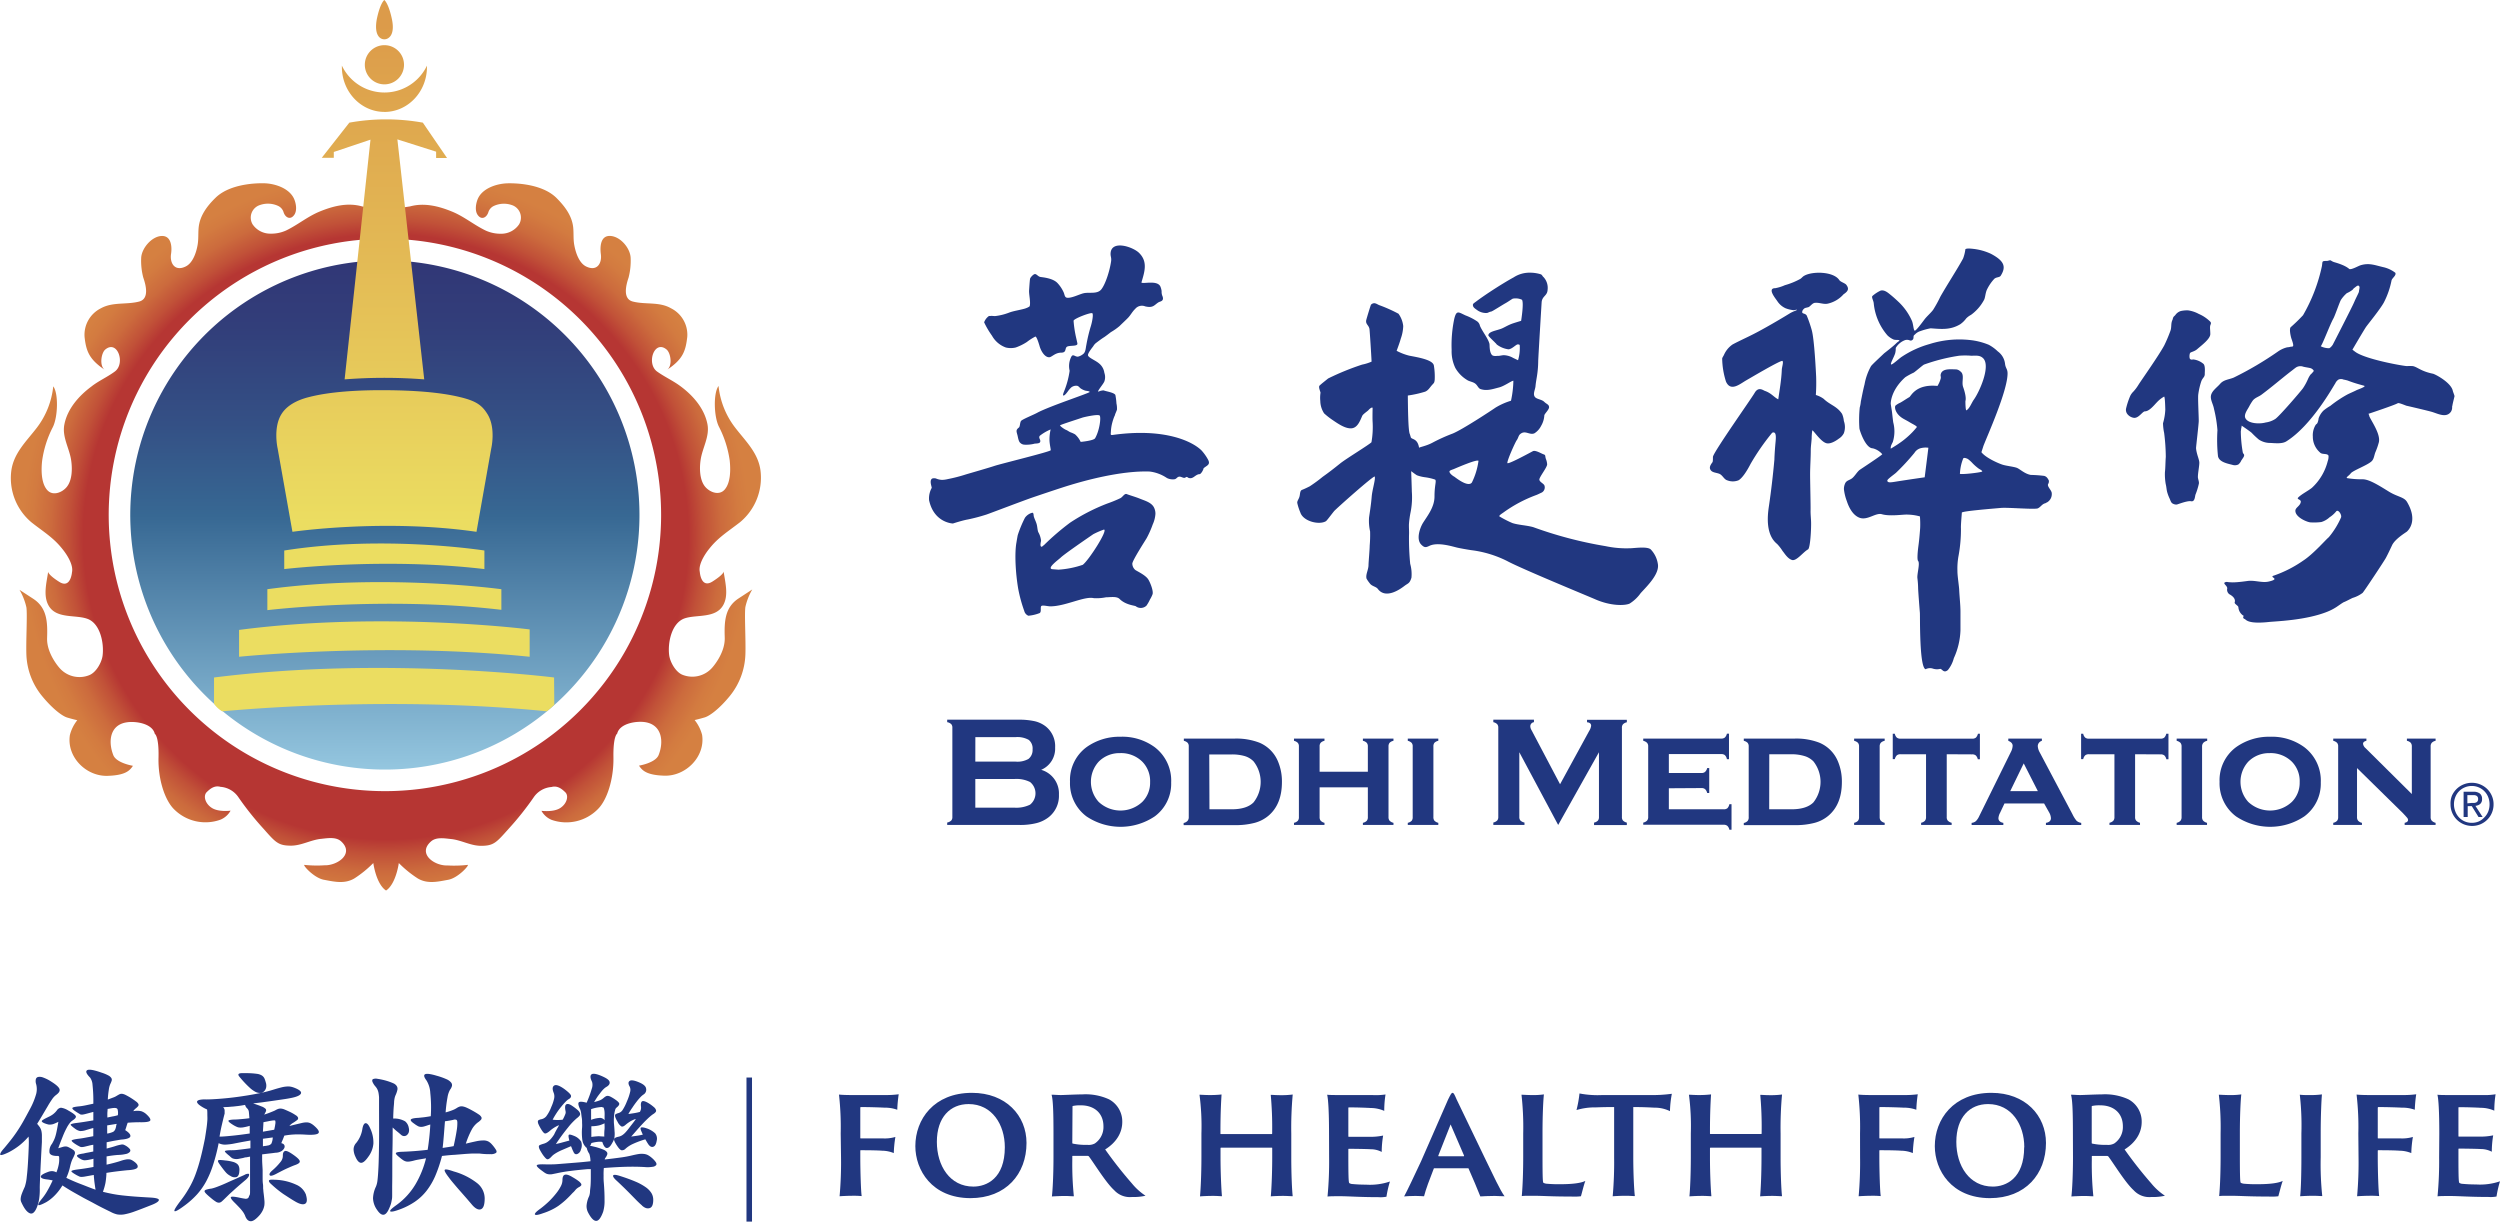 <svg xmlns="http://www.w3.org/2000/svg" xmlns:xlink="http://www.w3.org/1999/xlink" viewBox="0 0 609.88 298.01"><defs><style>.cls-1{fill:#213780;}.cls-2,.cls-3,.cls-4{fill-rule:evenodd;}.cls-2{fill:url(#radial-gradient);}.cls-3{fill:url(#linear-gradient);}.cls-4{fill:url(#linear-gradient-2);}.cls-5{fill:none;stroke:#213780;stroke-miterlimit:10;stroke-width:1.35px;}</style><radialGradient id="radial-gradient" cx="94.13" cy="130.96" r="88.92" gradientUnits="userSpaceOnUse"><stop offset="0.83" stop-color="#b63633"/><stop offset="0.87" stop-color="#c15138"/><stop offset="0.92" stop-color="#cc6b3d"/><stop offset="0.97" stop-color="#d37b40"/><stop offset="1" stop-color="#d58041"/></radialGradient><linearGradient id="linear-gradient" x1="93.91" y1="63.52" x2="93.91" y2="188.13" gradientUnits="userSpaceOnUse"><stop offset="0" stop-color="#313776"/><stop offset="0.13" stop-color="#323e7a"/><stop offset="0.32" stop-color="#345085"/><stop offset="0.5" stop-color="#376893"/><stop offset="1" stop-color="#95c7e0"/></linearGradient><linearGradient id="linear-gradient-2" x1="93.76" y1="6.14" x2="93.76" y2="127.53" gradientUnits="userSpaceOnUse"><stop offset="0" stop-color="#dc9b4a"/><stop offset="1" stop-color="#ebdd61"/></linearGradient></defs><title>Asset 76</title><g id="Layer_2" data-name="Layer 2"><g id="Layer_1-2" data-name="Layer 1"><path class="cls-1" d="M13.63,267.16a4.52,4.52,0,0,0-.92,1c-.32.47-.67,1-1.05,1.67-1,1.68-1.83,3.13-2.6,4.33a9.94,9.94,0,0,1,.66.84,3,3,0,0,1,.38.91,5,5,0,0,1,.12,1.16c0,.44,0,1,0,1.54q-.29,5.22-.4,7.85c-.08,1.75-.12,2.85-.12,3.31a15.66,15.66,0,0,1-.14,2.66,9.4,9.4,0,0,1-.62,2.23c-.46,1.07-1,1.53-1.55,1.36s-1.14-.74-1.7-1.76c-.22-.4-.38-.74-.5-1a1.74,1.74,0,0,1-.14-.91,4.26,4.26,0,0,1,.28-1.14c.16-.44.4-1,.72-1.7a10.65,10.65,0,0,0,.48-2.43c.16-1.27.29-3.07.4-5.4.05-1.12.09-2,.1-2.68a14.92,14.92,0,0,0-.06-1.73,16.28,16.28,0,0,1-2.15,2.09,16.49,16.49,0,0,1-2.66,1.72c-1.26.62-2,.82-2.09.62S.2,281,1,280.12c.59-.7,1.13-1.37,1.63-2s1-1.32,1.46-2,1-1.53,1.51-2.43,1.1-2,1.74-3.19a17.66,17.66,0,0,0,1.49-3.65,4.73,4.73,0,0,0,0-2.33,2.3,2.3,0,0,1-.1-1.16.75.75,0,0,1,.52-.62,2.17,2.17,0,0,1,1.22.1,9.47,9.47,0,0,1,2,1c1.25.78,1.94,1.41,2.06,1.89S14.35,266.63,13.63,267.16Zm23.43,26.76c-1.74.69-3.13,1.23-4.17,1.6a15,15,0,0,1-2.59.73,5.1,5.1,0,0,1-1.75,0,6.33,6.33,0,0,1-1.56-.61c-1.53-.74-2.84-1.4-3.93-2s-2.08-1.08-2.95-1.57-1.69-.94-2.45-1.38-1.57-.94-2.43-1.5a12.76,12.76,0,0,1-1.9,2.46,9.87,9.87,0,0,1-2.07,1.63c-1.15.61-1.78.84-1.9.68s.2-.72,1-1.69a13.64,13.64,0,0,0,1.32-2q.57-1,1.17-2.31c-.48-.1-.95-.19-1.41-.24-1-.11-1.45-.33-1.48-.66s.57-.73,1.8-1.18a2.63,2.63,0,0,1,1-.18,2.42,2.42,0,0,1,1,.3,9.59,9.59,0,0,0,.52-1.69,6,6,0,0,0,.16-1.68c0-.3,0-.48-.08-.54A.38.38,0,0,0,14,282q-1.68,0-1.92-.78a2.87,2.87,0,0,1,.6-2.18c.16-.27.31-.56.46-.87a6.74,6.74,0,0,0,.4-1.06c.12-.4.23-.88.34-1.44s.23-1.23.36-2a11.62,11.62,0,0,1-1.06.48,2.39,2.39,0,0,1-.74.18,2,2,0,0,1-.61,0,6.58,6.58,0,0,1-.64-.18c-.69-.24-1-.45-1-.64s.55-.51,1.56-1a6.47,6.47,0,0,0,1.13-.64,4.83,4.83,0,0,0,1-1,1.4,1.4,0,0,1,1-.64,4.39,4.39,0,0,1,1.71.64c1.15.64,1.78,1.11,1.9,1.41s-.15.65-.82,1.08A2.85,2.85,0,0,0,17,274a7.41,7.41,0,0,0-.76,1.21c-.28.52-.59,1.17-.92,2s-.71,1.76-1.11,2.91l1.07-.32a2.62,2.62,0,0,1,.7-.12,1.35,1.35,0,0,1,.5.08,3.14,3.14,0,0,1,.5.24,7,7,0,0,1,.9.54,1,1,0,0,1,.38.48,1,1,0,0,1-.08.68,9.76,9.76,0,0,1-.52,1.11,8.19,8.19,0,0,0-.36,1c-.11.37-.2.75-.28,1.12a13.68,13.68,0,0,1-.84,2.41c1,.48,2.16,1,3.43,1.48s2.5,1,3.71,1.41c-.06-.27-.1-.55-.14-.84s-.09-.62-.14-1-.06-.52-.08-.76-.06-.56-.08-1l-1.33.24-1,.18a4.82,4.82,0,0,1-.68.06,1.27,1.27,0,0,1-.52-.1l-.61-.3c-.9-.51-1.35-.84-1.32-1s.55-.29,1.57-.43q2-.24,3.81-.6v-2l-.46.12-.43.08a6.68,6.68,0,0,1-1.34.18,2.41,2.41,0,0,1-1-.38c-.56-.32-.83-.58-.78-.77s.48-.34,1.34-.48c.21,0,.55-.12,1-.2s1-.18,1.63-.32v-1.64a9.65,9.65,0,0,0-1.17.24l-1,.24a3.19,3.19,0,0,1-.64.08,1,1,0,0,1-.5-.12l-.59-.32c-1-.59-1.42-1-1.38-1.15s.66-.32,1.87-.46c.4-.05.89-.13,1.48-.24s1.23-.23,1.93-.36v-2l-.89.24-.8.24a4.24,4.24,0,0,1-1.54.26,2.9,2.9,0,0,1-1.23-.58c-.75-.54-1.1-.88-1.06-1s.49-.27,1.34-.38c.65-.08,1.31-.17,2-.28l2.19-.36c0-.35,0-.69,0-1v-1.07l-1.65.44a8.1,8.1,0,0,1-.92.21,1.86,1.86,0,0,1-.48,0,.9.9,0,0,1-.32-.17,12.59,12.59,0,0,1-1.33-.86c-.29-.22-.43-.4-.42-.52s.17-.21.46-.28a9.68,9.68,0,0,1,1.29-.18,15.67,15.67,0,0,0,1.58-.26l1.79-.38a37.1,37.1,0,0,0-.2-4.62,3.36,3.36,0,0,0-.57-1.72c-.93-.94-1.18-1.55-.74-1.83s1.61-.08,3.51.59a9.41,9.41,0,0,1,1.65.68,1.94,1.94,0,0,1,.74.64.81.81,0,0,1,.08.66,5.35,5.35,0,0,1-.34.82,5.61,5.61,0,0,0-.36,1.41,20.92,20.92,0,0,0-.24,2.36l1.32-.5a3.77,3.77,0,0,0,.8-.38c.3-.18.54-.32.75-.42a1.16,1.16,0,0,1,.64-.1,2.74,2.74,0,0,1,.76.24c.28.14.65.34,1.1.6.64.4,1.13.73,1.47,1a1.8,1.8,0,0,1,.62.64.49.49,0,0,1-.06.52,3.49,3.49,0,0,1-.58.56,2.63,2.63,0,0,0-.61.68,4.76,4.76,0,0,1,1.95,0,3.54,3.54,0,0,1,1.18.68c.86.78,1.18,1.32,1,1.61s-1.05.43-2.49.4q-1.37,0-3,.12-.16.45-.3.9c-.09.31-.19.61-.3.91.88.56,1.3,1.05,1.26,1.46s-.67.69-1.9.82c-.3,0-.81.1-1.53.22s-1.51.28-2.36.46v1.53c.82-.21,1.49-.4,2-.56a9.72,9.72,0,0,1,1.53-.4,1.15,1.15,0,0,1,.84.12,3.74,3.74,0,0,1,1.26.94.55.55,0,0,1,0,.74,1.79,1.79,0,0,1-1,.5,9.45,9.45,0,0,1-1.89.22,27.29,27.29,0,0,0-2.76.36v1.07c0,.33,0,.65,0,.94.58-.13,1.17-.27,1.74-.42s1.14-.31,1.71-.5a8,8,0,0,1,1.18-.32,3,3,0,0,1,.82-.06,1.44,1.44,0,0,1,.64.16,3.94,3.94,0,0,1,.61.38c.74.53,1,1,.86,1.4s-1,.64-2.51.72c-.61.06-1.38.14-2.29.25s-1.84.24-2.8.4c0,.61-.06,1.11-.1,1.48s-.09.71-.14,1a14.57,14.57,0,0,1-.61,2.13c.73.19,1.47.35,2.23.5s1.6.28,2.51.38,1.92.2,3,.28,2.37.16,3.79.24,2.12.28,2.12.59S38.26,293.44,37.06,293.92ZM26.15,274.54c0,.35,0,.68,0,1v1a5.68,5.68,0,0,0,1.48-.44,1.44,1.44,0,0,0,.52-.68,3.94,3.94,0,0,0,.18-.65c0-.21.09-.41.14-.6Zm2.6-2.48a3.33,3.33,0,0,0-.08-1.47c-.1-.2-.33-.3-.68-.3a4.27,4.27,0,0,0-.74.06l-1,.18c0,.35-.05.7-.06,1s0,.71,0,1.09l1.24-.26C27.86,272.3,28.3,272.19,28.75,272.06Z"/><path class="cls-1" d="M61,290.63c0-.29,0-.64,0-1s0-.93,0-1.59,0-1.46,0-2.41,0-2.1,0-3.47l-.91.17c-.3,0-.56.1-.78.16l-1.22.24a3.26,3.26,0,0,1-.8,0,2.34,2.34,0,0,1-.67-.2A4.39,4.39,0,0,1,56,282q-1.16-.92-1.14-1.14c0-.15.46-.23,1.34-.26a12.09,12.09,0,0,0,1.89-.1c.85-.09,1.84-.22,3-.38v-1.89l-2.13.38-1.6.31a14.68,14.68,0,0,1-2.45.32,3.64,3.64,0,0,1-1.57-.36A44.79,44.79,0,0,1,52,284.11a23.71,23.71,0,0,1-1.68,4.05,16.59,16.59,0,0,1-2.25,3.21A20.22,20.22,0,0,1,45.16,294c-1.5,1.12-2.35,1.61-2.57,1.46s.3-1,1.53-2.62a26,26,0,0,0,2-3,21.39,21.39,0,0,0,1.53-3.23,38.27,38.27,0,0,0,1.22-3.89c.38-1.43.75-3.1,1.13-5,.16-1,.28-1.8.38-2.5s.16-1.34.2-1.89,0-1,0-1.44,0-.83-.06-1.23a9.46,9.46,0,0,1-1.93-1.12c-.37-.32-.55-.58-.52-.78s.24-.35.64-.45a6.5,6.5,0,0,1,1.57-.1c.8,0,1.91-.05,3.33-.16s2.91-.26,4.49-.48,3.15-.47,4.71-.78a34,34,0,0,0,4-1c.7-.22,1.29-.38,1.77-.5a6.94,6.94,0,0,1,1.24-.22,4,4,0,0,1,.93,0,4.68,4.68,0,0,1,.76.18c1.41.5,2.06,1,1.92,1.46s-.93.85-2.4,1.14c-.67.14-1.43.26-2.27.38l-2.55.37-2.46.34-2,.24c.88.29,1.56.53,2,.72a2.87,2.87,0,0,1,1,.56.56.56,0,0,1,.14.6,5.39,5.39,0,0,1-.44.85c.59-.19,1.1-.37,1.54-.55s.81-.32,1.1-.46a4.43,4.43,0,0,1,.73-.36,1.75,1.75,0,0,1,.7-.1,2.82,2.82,0,0,1,.88.22c.34.14.78.34,1.35.6a11,11,0,0,1,1.44.83,1.17,1.17,0,0,1,.54.62c0,.18,0,.37-.28.56a9.66,9.66,0,0,1-1,.68,3.43,3.43,0,0,0-.85.72,6.23,6.23,0,0,0,.79-.18l.74-.18,1.6-.38a4.89,4.89,0,0,1,1.13-.12,2.13,2.13,0,0,1,.86.2,4.1,4.1,0,0,1,.82.54c1,.86,1.43,1.47,1.17,1.85s-1.31.51-3.13.4c-.7-.05-1.47-.07-2.33-.06a17.85,17.85,0,0,0-2.89.3l-.26.68c-.09.24-.21.51-.34.8s-.11.38,0,.41a.81.81,0,0,1,.62.46.85.85,0,0,1-.06.74,1.77,1.77,0,0,1-.72.72,2.8,2.8,0,0,1-1.4.36c-.38.06-.86.12-1.45.18l-1.8.22c0,.24,0,.66,0,1.25s.06,1.44.12,2.56c0,.62,0,1.22,0,1.81s0,1.14.08,1.64,0,1,.08,1.35a8.48,8.48,0,0,0,.08.86c.08.62.14,1.16.18,1.65a5.69,5.69,0,0,1,0,1.32,4.73,4.73,0,0,1-.36,1.16,5.85,5.85,0,0,1-.75,1.17c-.88,1-1.61,1.55-2.2,1.54s-1-.41-1.33-1.18a3,3,0,0,0-.24-.54,4,4,0,0,0-.42-.67,9.61,9.61,0,0,0-.72-.86c-.31-.33-.69-.73-1.14-1.18-.81-.78-1.13-1.26-1-1.45s.88-.13,2.19.16c.51.11.92.18,1.22.22a1,1,0,0,0,.71-.1.75.75,0,0,0,.3-.56C61,291.53,61,291.14,61,290.63Zm-1.29-4.05a1.7,1.7,0,0,1,.85-.24c.16,0,.23.12.22.3a1.39,1.39,0,0,1-.3.62,4.54,4.54,0,0,1-.73.72l-1.18,1c-.49.43-1,.87-1.5,1.33s-1,.88-1.37,1.26l-.76.74c-.35.35-.64.62-.86.81a1.13,1.13,0,0,1-.68.28,1.4,1.4,0,0,1-.73-.24,10.46,10.46,0,0,1-1-.73c-.61-.5-1.06-.9-1.34-1.18s-.43-.5-.43-.66.15-.29.45-.38a7.59,7.59,0,0,1,1.28-.26,11.32,11.32,0,0,0,1.54-.5c.74-.28,1.53-.61,2.37-1s1.65-.72,2.43-1.08S59.35,286.77,59.72,286.58Zm-1.32-1c0,.86-.27,1.38-.64,1.55a1.76,1.76,0,0,1-1.53-.26,3.72,3.72,0,0,1-1.14-.88c-.33-.38-.78-.95-1.34-1.73s-.63-1-.53-1.16.69-.14,1.73,0a10.3,10.3,0,0,1,1.82.32,2.89,2.89,0,0,1,1.07.5,1.44,1.44,0,0,1,.48.72A2.6,2.6,0,0,1,58.4,285.61Zm-4.85-8.3c.9,0,2-.11,3.29-.24s2.64-.31,4.09-.52c0-.35,0-.68,0-1s0-.6,0-.87a12.62,12.62,0,0,1-1.41.34,3.79,3.79,0,0,1-1,.08,2,2,0,0,1-.76-.18,7,7,0,0,1-.84-.44c-.78-.48-1.17-.82-1.19-1s.49-.31,1.51-.34c.61,0,1.23-.07,1.84-.12s1.21-.12,1.77-.2c-.06-.78-.1-1.31-.14-1.61a1.35,1.35,0,0,0-.38-.76,1.74,1.74,0,0,1-.53-.88c-.72.13-1.31.23-1.78.28l-1.25.14c-.36,0-.71.07-1.06.08l-1.28.06a1.15,1.15,0,0,1,.38.8c0,.24,0,.5,0,.76-.27,1-.5,2-.7,2.85S53.71,276.35,53.55,277.31ZM64.82,264a2.47,2.47,0,0,1,.1,1.33,1.79,1.79,0,0,1-.54.94,1.59,1.59,0,0,1-1,.36,2.53,2.53,0,0,1-1.38-.46,5.9,5.9,0,0,1-1.08-.82c-.43-.39-1-.95-1.65-1.67-.4-.45-.7-.81-.9-1.06s-.26-.45-.18-.58.31-.22.68-.24.91,0,1.61,0a17.67,17.67,0,0,1,2.16.16,3.06,3.06,0,0,1,1.23.4,1.75,1.75,0,0,1,.62.68A6,6,0,0,1,64.82,264Zm-.56,9.83c0,.54-.07,1.28-.12,2.25l2.76-.48c.06-.24.1-.48.15-.71s.08-.48.13-.78,0-.67-.05-.74-.35-.06-.75,0-.69.11-1,.18S64.66,273.67,64.26,273.78Zm-.12,5.82a2.68,2.68,0,0,1,.6-.1,3.89,3.89,0,0,0,.56-.1,1.33,1.33,0,0,0,.9-.46,4,4,0,0,0,.34-1.51l-1.18.16-1.22.16Zm10.51,11.87c.34,1.18.26,1.89-.24,2.15s-1.27.08-2.29-.5-1.89-1.17-3-1.89A26,26,0,0,1,66.3,289c-.53-.45-.76-.77-.68-1s.55-.25,1.4-.2A13.18,13.18,0,0,1,72.24,289,4.36,4.36,0,0,1,74.65,291.47ZM72,284.21c-.46.16-1.06.42-1.83.76s-1.7.82-2.82,1.41c-.86.45-1.38.56-1.55.32s0-.6.54-1.09a14.72,14.72,0,0,0,2.13-2.2A2.3,2.3,0,0,0,69,282c0-.64.1-1,.46-1.18s1.06.16,2.11.9,1.51,1.22,1.56,1.57S72.81,283.92,72,284.21Z"/><path class="cls-1" d="M90.29,275.22a8.1,8.1,0,0,1,.8,3.78,6.28,6.28,0,0,1-1.28,3.25c-.7,1-1.28,1.46-1.76,1.42s-.93-.53-1.33-1.46a4.4,4.4,0,0,1-.46-1.79,2.33,2.33,0,0,1,.66-1.62,7.14,7.14,0,0,0,1.49-3.45q.24-1.29.78-1.35C89.55,274,89.92,274.37,90.29,275.22Zm9.43-.08a2.06,2.06,0,0,1,0,1.09,1.55,1.55,0,0,1-.46.68,1.07,1.07,0,0,1-.68.24,1.14,1.14,0,0,1-.75-.32c-.24-.21-.54-.48-.92-.78s-.75-.64-1.12-1c0,1.61,0,3.57-.06,5.9s0,5.15-.06,8.47c0,.8,0,1.45,0,2s0,.95-.1,1.33a8.64,8.64,0,0,1-.22,1,10.46,10.46,0,0,1-.42,1.06c-.43,1-.89,1.5-1.39,1.53s-1-.37-1.54-1.17a5.14,5.14,0,0,1-1-2.87,7.27,7.27,0,0,1,.71-2.82,5.48,5.48,0,0,0,.38-1.55c.09-.71.17-1.8.24-3.29s.11-3.45.14-5.9,0-5.58,0-9.4c0-.64,0-1.19,0-1.63a9.86,9.86,0,0,0-.14-1.14,3.6,3.6,0,0,0-.28-.84,3.39,3.39,0,0,0-.46-.68,4.13,4.13,0,0,1-.73-1.15c-.1-.31-.06-.52.12-.64a1.86,1.86,0,0,1,1.11-.08,16.41,16.41,0,0,1,2.26.5,14.22,14.22,0,0,1,1.63.6,1.86,1.86,0,0,1,.82.69,1.24,1.24,0,0,1,.14.92,6.24,6.24,0,0,1-.42,1.24,3.63,3.63,0,0,0-.22.62,6.36,6.36,0,0,0-.16,1.05c0,.44-.08,1-.12,1.64s-.08,1.47-.1,2.43a5.38,5.38,0,0,1,2.91.68A2.59,2.59,0,0,1,99.72,275.14Zm8.1,6.86a33.49,33.49,0,0,1-1.64,4.88,16.65,16.65,0,0,1-2.15,3.65,12.74,12.74,0,0,1-2.81,2.63A17,17,0,0,1,97.63,295c-1.36.51-2.16.68-2.4.52s.28-.69,1.56-1.6a16.79,16.79,0,0,0,4.61-5.08,23.76,23.76,0,0,0,2.53-6.27l-1.64.28q-.72.12-1.17.24a9.37,9.37,0,0,1-1.18.26,2.59,2.59,0,0,1-.84,0,2.19,2.19,0,0,1-.74-.32,9.72,9.72,0,0,1-.89-.68c-.67-.54-1-.89-.88-1.07s.58-.27,1.48-.3,1.84-.08,2.93-.16,2.21-.19,3.33-.32c.14-.86.26-1.82.38-2.89s.21-2.16.26-3.29a.52.52,0,0,1-.2.06l-.2.06c-.45.16-.83.28-1.12.36a2.42,2.42,0,0,1-.82.1,1.55,1.55,0,0,1-.74-.22,6.43,6.43,0,0,1-.85-.56c-.67-.45-.94-.79-.82-1s.73-.37,1.83-.42l1.36-.14c.53-.07,1.1-.16,1.68-.26a33.46,33.46,0,0,0-.12-5.66,6.39,6.39,0,0,0-.92-3.05c-.61-.8-.73-1.31-.36-1.52s1.32-.1,2.85.36a16.21,16.21,0,0,1,2.37.84,3,3,0,0,1,1.14.82,1,1,0,0,1,.2.85,2.56,2.56,0,0,1-.46.9,5.58,5.58,0,0,0-.62,1.86,32.74,32.74,0,0,0-.46,3.67,13.5,13.5,0,0,0,1.62-.52,5.49,5.49,0,0,0,1.06-.52,3.33,3.33,0,0,1,.7-.36,1.63,1.63,0,0,1,.77-.06,4,4,0,0,1,1,.32c.39.17.85.41,1.38.7s1.19.69,1.55.94a1.86,1.86,0,0,1,.66.69.57.57,0,0,1-.12.6,3.54,3.54,0,0,1-.76.66,5.41,5.41,0,0,0-1.49,1.75,20.3,20.3,0,0,0-1.44,3.43c1.07-.27,2-.47,2.65-.61a8.64,8.64,0,0,1,1.72-.18,2.62,2.62,0,0,1,1.13.26,3.27,3.27,0,0,1,.84.69,9.19,9.19,0,0,1,1,1.32c.21.35.22.61,0,.78a2.11,2.11,0,0,1-1.26.3,18.92,18.92,0,0,1-2.81-.16c-.27,0-.69,0-1.26,0s-1.27.05-2.07.1l-2.69.22C110,281.76,108.92,281.87,107.82,282Zm.73-8.46c-.09,1.07-.17,2.21-.27,3.41s-.19,2.23-.3,3.09l1.45-.22c.45-.07.87-.14,1.24-.22q.52-2.37.72-3.69a10.66,10.66,0,0,0,.18-2c0-.41-.08-.65-.22-.72a1,1,0,0,0-.56-.06C110.23,273.29,109.48,273.41,108.55,273.54ZM115,293.72l-1.14-1.33-1.42-1.62q-.77-.86-1.53-1.77c-.51-.6-1-1.18-1.4-1.74-.83-1.07-1.17-1.7-1-1.89s.88-.05,2.19.41a16.44,16.44,0,0,1,5.74,2.88,4.8,4.8,0,0,1,1.8,3.65c0,1.5-.26,2.39-.88,2.67S115.9,294.84,115,293.72Z"/><path class="cls-1" d="M139.71,291c-.66.72-1.27,1.33-1.82,1.83a20.62,20.62,0,0,1-1.64,1.32,12.07,12.07,0,0,1-1.73,1,14.94,14.94,0,0,1-2.11.84c-1.12.41-1.75.5-1.9.29s.29-.69,1.3-1.41A23.24,23.24,0,0,0,134,293a20.49,20.49,0,0,0,1.72-1.93,9.85,9.85,0,0,0,1.11-1.72,3.36,3.36,0,0,0,.38-1.33c0-.8.15-1.27.54-1.42s1,0,1.94.58a12.37,12.37,0,0,1,1.45.94,2.51,2.51,0,0,1,.62.64.41.41,0,0,1,0,.45,1.73,1.73,0,0,1-.5.38,2.9,2.9,0,0,0-.88.7C140.16,290.57,139.93,290.82,139.71,291Zm7.59-2.49c.13,1.61.19,3,.18,4.34a9.05,9.05,0,0,1-.34,2.76c-.54,1.5-1.11,2.24-1.71,2.23s-1.25-.68-1.94-2a3.45,3.45,0,0,1-.4-1.66,6.41,6.41,0,0,1,.64-2.39,4,4,0,0,0,.2-1c0-.45.1-1,.14-1.58s.06-1.25.06-2v-2l-.36,0a2.06,2.06,0,0,1-.36,0c-1.61.14-3,.28-4.3.45a33.27,33.27,0,0,0-3.29.56l-1.2.24a3,3,0,0,1-.82,0,2,2,0,0,1-.64-.2,5.56,5.56,0,0,1-.71-.48c-1.09-.78-1.59-1.27-1.5-1.49s.81-.29,2.15-.24c.32,0,.84,0,1.56,0s1.58-.08,2.57-.16l3.25-.26c1.17-.09,2.36-.21,3.57-.34a6.51,6.51,0,0,0-.28-1.81,3.76,3.76,0,0,1-.64-1.48.5.5,0,0,1-.29-.24,3,3,0,0,1-.76-1.53,13.69,13.69,0,0,1-.08-3.13,8.28,8.28,0,0,0,0-1.14c0-.44,0-.87-.08-1.3s-.09-.82-.16-1.19a4.39,4.39,0,0,0-.22-.82c-.43-.88-.55-1.45-.36-1.7s.83-.24,1.93.06a25.75,25.75,0,0,0,1.26-3.43,2.66,2.66,0,0,0,.06-1.67c-.46-.93-.5-1.54-.12-1.82s1.2-.14,2.49.42,1.84,1,1.92,1.46-.19.84-.8,1.19a3,3,0,0,0-.6.46,5.41,5.41,0,0,0-.62.68c-.23.28-.49.63-.77,1s-.61.93-1,1.55a9.75,9.75,0,0,0,1.49-.46,3.3,3.3,0,0,0,.84-.55,3.77,3.77,0,0,1,.52-.38.93.93,0,0,1,.52-.12,1.86,1.86,0,0,1,.64.2,9.92,9.92,0,0,1,.92.54c.78.51,1.18.9,1.21,1.17s-.22.61-.72,1a1,1,0,0,0-.28.52,7.64,7.64,0,0,0-.21.95c-.05.36-.08.73-.1,1.12s0,.74,0,1.06c.08.86.14,1.55.16,2.07a6.1,6.1,0,0,1,0,1.32,3.08,3.08,0,0,1-.28,1,9.2,9.2,0,0,1-.56,1c-.37.56-.75.81-1.12.76s-.72-.52-1-1.4c0-.09-.26-.13-.69-.13a9.08,9.08,0,0,0-2,.33,2.52,2.52,0,0,1-.32.68,5,5,0,0,1,.64.12l.84.2c.72.21,1.29.41,1.71.58a2.16,2.16,0,0,1,.86.56.67.67,0,0,1,.14.64,2.92,2.92,0,0,1-.42.79.84.84,0,0,0-.2.44c1.44-.16,2.76-.33,4-.5a25.92,25.92,0,0,0,2.71-.51c.67-.16,1.23-.27,1.7-.34a5.09,5.09,0,0,1,1.21,0,2.82,2.82,0,0,1,.92.28,5.33,5.33,0,0,1,.9.63,5.61,5.61,0,0,1,1,1.06c.2.31.24.55.12.74a1.27,1.27,0,0,1-.86.42,7.56,7.56,0,0,1-2,.06c-1.48-.08-3-.1-4.52-.06s-3.33.14-5.39.3a14.55,14.55,0,0,0-.06,1.87A14.31,14.31,0,0,0,147.3,288.54Zm-11-14A8.28,8.28,0,0,0,134,276c-.51.4-.88.57-1.1.5s-.53-.42-.91-1.06a9.37,9.37,0,0,1-.62-1.17,1.65,1.65,0,0,1-.16-.68.42.42,0,0,1,.24-.36,2.26,2.26,0,0,1,.66-.2,2.16,2.16,0,0,0,1.13-.68,8.91,8.91,0,0,0,1.24-2.29,9.82,9.82,0,0,0,.7-2.07,2.42,2.42,0,0,0-.1-1.38c-.37-.91-.33-1.5.12-1.79s1.27,0,2.45.83c1,.75,1.56,1.29,1.64,1.62s-.12.64-.6.9a4.12,4.12,0,0,0-.74.63,14,14,0,0,0-1,1.14,18.21,18.21,0,0,0-1.13,1.52c-.37.57-.72,1.13-1,1.69a9.89,9.89,0,0,0,2.45,0,9.34,9.34,0,0,0,.66-1.41,1.18,1.18,0,0,0,.06-.56c-.21-1-.17-1.55.14-1.76s.8-.1,1.46.36a11.87,11.87,0,0,1,1.31,1,2,2,0,0,1,.58.74.67.67,0,0,1-.08.63,3.31,3.31,0,0,1-.68.64,15.73,15.73,0,0,0-2.11,2.22,48.63,48.63,0,0,0-3,4.08c.62-.14,1.17-.27,1.65-.41l1.64-.44c-.21-.77-.26-1.23-.14-1.38s.53-.07,1.23.22a3.59,3.59,0,0,1,1.8,1.44,2.71,2.71,0,0,1-.08,1.93,1.49,1.49,0,0,1-.9,1.08c-.42.14-.73-.06-.94-.6a6,6,0,0,1-.29-.64c-.08-.21-.17-.44-.28-.68l-2.14.92a12.48,12.48,0,0,0-1.31.64c-.32.19-.58.36-.78.5a4.13,4.13,0,0,0-.58.54c-.43.46-.76.65-1,.59s-.56-.41-1-1a14.06,14.06,0,0,1-.8-1.32,1.88,1.88,0,0,1-.24-.76.42.42,0,0,1,.28-.4,7.68,7.68,0,0,1,.8-.28,3.21,3.21,0,0,0,.89-.37,4.43,4.43,0,0,0,.84-.7,7.93,7.93,0,0,0,.94-1.24C135.5,276.05,135.89,275.39,136.35,274.58Zm10.55-4.45c-.38,0-.75.07-1.13.12a9.39,9.39,0,0,0-1.52.4v1.14c0,.45,0,.93,0,1.47a7,7,0,0,1,2.22-.48,1.46,1.46,0,0,1,1.07.56c0-.4,0-.73,0-1a7.91,7.91,0,0,0,0-.83,4,4,0,0,0-.22-1.2A.42.42,0,0,0,146.9,270.13Zm.56,7.14c0-.56,0-1.12.06-1.66s0-1.05,0-1.51a6.86,6.86,0,0,1-1.29.5,8.21,8.21,0,0,1-1.92.22c0,.38,0,.78,0,1.21v1.4a17.57,17.57,0,0,1,1.86-.18C146.67,277.24,147.08,277.24,147.46,277.27Zm9.18,16.85c-.37-.32-.8-.72-1.28-1.2l-1.52-1.55c-.54-.55-1.1-1.11-1.69-1.68s-1.16-1.12-1.72-1.63-.93-1-.79-1.24.69-.17,1.63.12c1.5.48,2.76.94,3.79,1.38a13,13,0,0,1,2.51,1.37,5,5,0,0,1,1.4,1.44,3.19,3.19,0,0,1,.44,1.63c0,1.12-.27,1.8-.8,2S157.42,294.81,156.64,294.12Zm-1.56-21.06a6.46,6.46,0,0,0-1.14.5,9.38,9.38,0,0,0-1.31.94q-.6.53-1,.36a2.75,2.75,0,0,1-.92-1.12,6.06,6.06,0,0,1-.5-1,1.25,1.25,0,0,1-.12-.58.41.41,0,0,1,.24-.33,2.94,2.94,0,0,1,.66-.24,1.79,1.79,0,0,0,.92-.7,11.46,11.46,0,0,0,1.08-2.14,12.64,12.64,0,0,0,.79-2.33,1.93,1.93,0,0,0-.1-1.24c-.41-.7-.4-1.17,0-1.43s1.25-.1,2.5.46c.94.43,1.43.91,1.49,1.43A1.35,1.35,0,0,1,157,267a4.88,4.88,0,0,0-.77.66c-.29.31-.61.68-.94,1.11s-.67.89-1,1.4a17,17,0,0,0-1,1.6l1.45-.22a11.84,11.84,0,0,0,1.36-.3,2,2,0,0,0,.28-1.24c-.1-.72,0-1.17.26-1.34s.85,0,1.71.54a9.71,9.71,0,0,1,1.2.9,1.53,1.53,0,0,1,.48.68.54.54,0,0,1-.12.54,2.24,2.24,0,0,1-.6.48,8.66,8.66,0,0,0-.8.63c-.29.25-.65.59-1.06,1s-.91.94-1.47,1.56-1.21,1.39-2,2.27l1.56-.22c.43-.07.86-.15,1.28-.26l-.16-.34c-.05-.12-.1-.25-.16-.38-.26-.56-.3-.91-.12-1s.63-.06,1.33.18a5.7,5.7,0,0,1,2.12,1.23,2.08,2.08,0,0,1,.37,1.82c-.14.86-.43,1.35-.89,1.47s-.88-.16-1.28-.82c-.11-.17-.21-.33-.3-.49s-.2-.33-.3-.52a22,22,0,0,0-3,1.11,7.14,7.14,0,0,0-1.83,1.18,1.17,1.17,0,0,1-.92.38c-.29,0-.67-.39-1.12-1.06q-.84-1.25-.75-1.65c.07-.26.44-.47,1.11-.6a2.9,2.9,0,0,0,.84-.34,4.28,4.28,0,0,0,.78-.66c.28-.3.62-.7,1-1.21S154.52,273.86,155.08,273.06Z"/><path class="cls-1" d="M205.09,276.51a70.43,70.43,0,0,0-.42-9.49c.65.08,1.92.12,3,.12H216a23.25,23.25,0,0,0,3.24-.19,33.86,33.86,0,0,0-.35,3.78,8.64,8.64,0,0,0-3.12-.51c-1.16-.07-3.78-.15-5.75-.15-.12,0-.15.12-.15.23,0,2.32,0,4.9,0,7.22,0,.15,0,.19.11.19h5.29a9.14,9.14,0,0,0,3.16-.35,30.27,30.27,0,0,0-.39,3.94,7.61,7.61,0,0,0-2.81-.58c-1-.08-2.89-.12-5.29-.12,0,0-.07,0-.07.19v1.51c0,3.32.15,8.41.34,9.49a20.88,20.88,0,0,0-2.39-.08c-.92,0-2.54.08-3,.12a93.3,93.3,0,0,0,.35-9.53Z"/><path class="cls-1" d="M223.3,279.6c0-6.52,4.51-13,13.81-13,8.29,0,13.31,5.55,13.31,12.23,0,7.56-5,13.46-13.7,13.46C227.31,292.25,223.3,285.42,223.3,279.6Zm21.83.27c0-5.52-3.12-10.53-8.83-10.53-4.47,0-7.75,3.2-7.75,9.22,0,5.82,3.16,10.91,8.91,10.91C240.66,289.47,245.13,287.51,245.13,279.87Z"/><path class="cls-1" d="M257,276.51c0-4.67-.08-8.18-.47-9.45.78,0,1.47.08,2.28.08.58,0,3.78-.16,5.21-.16a13.72,13.72,0,0,1,6.52,1.2,6.13,6.13,0,0,1,3.24,5.52c0,2.7-1.51,5.05-4.17,6.71a101.44,101.44,0,0,0,6.52,8.29,14.78,14.78,0,0,0,3.32,3,12.86,12.86,0,0,1-3.28.31,5.18,5.18,0,0,1-4.36-1.66c-2-1.81-4.82-6.44-6.1-8.14a.44.44,0,0,0-.42-.23h-3.59c-.07,0-.11,0-.11.16V283a76.76,76.76,0,0,0,.38,8.84c-.46,0-1.35-.08-2.23-.08s-2.63.08-3.13.12c.19-1.43.39-5.37.39-9.53Zm4.59,2.16c0,.23,0,.27.11.31a15.36,15.36,0,0,0,3.59.31,3.1,3.1,0,0,0,1.81-.35,4.84,4.84,0,0,0,2.09-4.16c0-3.48-2.55-5.13-5.44-5.13a8.35,8.35,0,0,0-2,.15c-.11,0-.11.12-.11.23Z"/><path class="cls-1" d="M293.09,276.51a58.68,58.68,0,0,0-.47-9.45c.43,0,1.43.08,2.32.08A25.57,25.57,0,0,0,298,267c-.07,1.2-.27,4.13-.27,9v.47c0,.15,0,.19.12.19h12.34c.08,0,.16,0,.16-.19V276a86,86,0,0,0-.35-8.91c.5,0,1.27.08,2.31.08a21.63,21.63,0,0,0,3.05-.16,90.28,90.28,0,0,0-.35,9.53v5.79c0,3.86.16,7.94.35,9.49-.42,0-1.5-.08-2.35-.08-1.12,0-2.82.08-3,.12.15-1.43.35-5.37.35-9.53v-2.2c0-.12,0-.15-.12-.15H297.87c-.08,0-.12.07-.12.15v2.2c0,3.86.2,7.94.35,9.49-.39,0-1.2-.08-2.12-.08-1.47,0-2.74.08-3.24.12.15-1.43.35-5.37.35-9.53Z"/><path class="cls-1" d="M324.22,276.51c0-5.36-.2-8.45-.46-9.45.65.08,1.85.08,2.89.08h8.06A16.49,16.49,0,0,0,338,267a25.29,25.29,0,0,0-.31,4,8.38,8.38,0,0,0-3.32-.7c-1.15-.07-3.31-.15-5.32-.15a.13.13,0,0,0-.12.12v6.86c0,.08,0,.2.12.2.73,0,4.05,0,5.21,0a14.9,14.9,0,0,0,3.16-.31,24.72,24.72,0,0,0-.35,4,5.69,5.69,0,0,0-2.7-.66c-1.11-.07-4.47-.11-5.32-.11-.08,0-.12.08-.12.15v1.58c0,5.67.08,6.48.24,6.64a1.55,1.55,0,0,0,.77.23c.92.08,1.89.15,3.32.15a15.09,15.09,0,0,0,5.82-.77,25.32,25.32,0,0,0-.85,3.71,7.57,7.57,0,0,1-2,.11c-4.55,0-7.21-.23-9.21-.23-1.51,0-2.63,0-3.17.08a89,89,0,0,0,.39-9.49Z"/><path class="cls-1" d="M349.91,285c-.08,0-.15,0-.15.12-.93,2.35-2,5.2-2.36,6.71-.5,0-1-.08-2.08-.08-1.27,0-2.35.08-2.78.12.93-1.74,2.28-4.63,4.13-8.57l6.6-15.08c.61-1.23.81-1.62,1.08-1.62s.42.27,1,1.62c.5,1,4,8.26,7.13,14.81,1.7,3.47,3.51,7.41,4.56,8.8-1,0-2-.08-2.4-.08-1.31,0-2.89.08-3.51.12-.58-1.51-2-4.83-2.85-6.75,0-.08,0-.12-.15-.12Zm7.14-2.93c.11,0,.11,0,.11-.16l-3.28-7.6-3,7.6c0,.12,0,.16.08.16Z"/><path class="cls-1" d="M371.59,276.51a70.56,70.56,0,0,0-.42-9.45c.38,0,1.5.08,2.31.08a19.08,19.08,0,0,0,3.16-.16c-.15,1.28-.34,4.86-.34,9.38v5.51c0,5.87.07,6.52.23,6.68a2.21,2.21,0,0,0,.89.23,31.49,31.49,0,0,0,3.2.11c3.16,0,5.13-.3,6.13-.81-.35.89-.85,3-1.08,3.75a13.34,13.34,0,0,1-2.35.07c-5.06,0-6.91-.19-9.49-.19-1.35,0-2.09,0-2.59.08.12-1.2.35-4.63.35-9.49Z"/><path class="cls-1" d="M385.32,266.75a23.33,23.33,0,0,0,5.6.39h11.42a35.23,35.23,0,0,0,5.51-.31,26.56,26.56,0,0,0-.46,4.24,8.31,8.31,0,0,0-3.78-.85c-1.35-.07-2.7-.15-5.17-.15v12.15c0,3.86.19,8.1.39,9.57-.47,0-1.28-.08-2.13-.08-1.38,0-2.66.08-3.28.12a94.81,94.81,0,0,0,.35-9.53V270.07c-1.46,0-2.31,0-4.47.08a15.38,15.38,0,0,0-4.71.65A28.47,28.47,0,0,0,385.32,266.75Z"/><path class="cls-1" d="M412.48,276.51a59.11,59.11,0,0,0-.46-9.45c.42,0,1.43.08,2.32.08a25.57,25.57,0,0,0,3.08-.16c-.08,1.2-.27,4.13-.27,9v.47c0,.15,0,.19.12.19h12.34c.08,0,.15,0,.15-.19V276a87.15,87.15,0,0,0-.34-8.91c.5,0,1.27.08,2.31.08a21.63,21.63,0,0,0,3-.16,90.28,90.28,0,0,0-.35,9.53v5.79c0,3.86.16,7.94.35,9.49-.43,0-1.51-.08-2.35-.08-1.12,0-2.82.08-3,.12.15-1.43.34-5.37.34-9.53v-2.2c0-.12,0-.15-.11-.15H417.27c-.08,0-.12.07-.12.15v2.2c0,3.86.19,7.94.35,9.49-.39,0-1.2-.08-2.12-.08-1.47,0-2.74.08-3.24.12.15-1.43.34-5.37.34-9.53Z"/><path class="cls-1" d="M453.76,276.51a70.43,70.43,0,0,0-.42-9.49c.65.08,1.92.12,3,.12h8.26a23.25,23.25,0,0,0,3.24-.19,33.86,33.86,0,0,0-.35,3.78,8.64,8.64,0,0,0-3.12-.51c-1.16-.07-3.78-.15-5.75-.15-.12,0-.15.12-.15.23,0,2.32,0,4.9,0,7.22,0,.15,0,.19.11.19h5.29a9.14,9.14,0,0,0,3.16-.35,30.27,30.27,0,0,0-.39,3.94,7.61,7.61,0,0,0-2.81-.58c-1-.08-2.89-.12-5.29-.12,0,0-.07,0-.07.19v1.51c0,3.32.15,8.41.34,9.49a20.88,20.88,0,0,0-2.39-.08c-.92,0-2.54.08-3,.12a93.3,93.3,0,0,0,.35-9.53Z"/><path class="cls-1" d="M472,279.6c0-6.52,4.51-13,13.81-13,8.29,0,13.31,5.55,13.31,12.23,0,7.56-5,13.46-13.7,13.46C476,292.25,472,285.42,472,279.6Zm21.83.27c0-5.52-3.12-10.53-8.83-10.53-4.47,0-7.75,3.2-7.75,9.22,0,5.82,3.16,10.91,8.91,10.91C489.33,289.47,493.8,287.51,493.8,279.87Z"/><path class="cls-1" d="M505.69,276.51c0-4.67-.08-8.18-.47-9.45.78,0,1.47.08,2.28.08.58,0,3.78-.16,5.21-.16a13.72,13.72,0,0,1,6.52,1.2,6.13,6.13,0,0,1,3.24,5.52c0,2.7-1.51,5.05-4.17,6.71a101.44,101.44,0,0,0,6.52,8.29,14.78,14.78,0,0,0,3.32,3,12.86,12.86,0,0,1-3.28.31,5.18,5.18,0,0,1-4.36-1.66c-2-1.81-4.82-6.44-6.1-8.14A.44.44,0,0,0,514,282h-3.59c-.07,0-.11,0-.11.16V283a76.76,76.76,0,0,0,.38,8.84c-.46,0-1.35-.08-2.24-.08s-2.62.08-3.12.12c.19-1.43.39-5.37.39-9.53Zm4.59,2.16c0,.23,0,.27.11.31a15.36,15.36,0,0,0,3.59.31,3.1,3.1,0,0,0,1.81-.35,4.84,4.84,0,0,0,2.09-4.16c0-3.48-2.55-5.13-5.44-5.13a8.35,8.35,0,0,0-2.05.15c-.11,0-.11.12-.11.23Z"/><path class="cls-1" d="M541.72,276.51a69.9,69.9,0,0,0-.43-9.45c.39,0,1.51.08,2.32.08a19.08,19.08,0,0,0,3.16-.16c-.15,1.28-.35,4.86-.35,9.38v5.51c0,5.87.08,6.52.23,6.68a2.32,2.32,0,0,0,.89.23,31.74,31.74,0,0,0,3.2.11c3.17,0,5.13-.3,6.14-.81-.35.89-.85,3-1.08,3.75a13.5,13.5,0,0,1-2.36.07c-5.05,0-6.9-.19-9.49-.19-1.35,0-2.08,0-2.58.08.12-1.2.35-4.63.35-9.49Z"/><path class="cls-1" d="M561.43,276.51a65.72,65.72,0,0,0-.39-9.45,17.29,17.29,0,0,0,2.2.08,20.86,20.86,0,0,0,3.2-.16c-.11,1.28-.3,4.9-.3,9.53v5.79a74.49,74.49,0,0,0,.38,9.49c-.38,0-1.31-.08-2.31-.08s-2.62.08-3.09.12c.19-1.32.31-5.37.31-9.53Z"/><path class="cls-1" d="M575.32,276.51a67.86,67.86,0,0,0-.43-9.49c.66.08,1.93.12,3.05.12h8.26a23.25,23.25,0,0,0,3.24-.19,33.86,33.86,0,0,0-.35,3.78,8.66,8.66,0,0,0-3.13-.51c-1.15-.07-3.78-.15-5.74-.15-.12,0-.16.12-.16.23,0,2.32,0,4.9,0,7.22,0,.15,0,.19.12.19h5.28a9.23,9.23,0,0,0,3.17-.35,28.6,28.6,0,0,0-.39,3.94,7.67,7.67,0,0,0-2.81-.58c-1-.08-2.9-.12-5.29-.12,0,0-.08,0-.08.19v1.51c0,3.32.16,8.41.35,9.49a21,21,0,0,0-2.39-.08c-.93,0-2.55.08-3,.12a93.3,93.3,0,0,0,.35-9.53Z"/><path class="cls-1" d="M595.07,276.51c0-5.36-.19-8.45-.46-9.45.65.08,1.85.08,2.89.08h8.06a16.44,16.44,0,0,0,3.24-.19,26.6,26.6,0,0,0-.31,4,8.32,8.32,0,0,0-3.31-.7c-1.16-.07-3.32-.15-5.33-.15a.12.12,0,0,0-.11.12v6.86c0,.08,0,.2.11.2.74,0,4,0,5.21,0a14.9,14.9,0,0,0,3.16-.31,24.67,24.67,0,0,0-.34,4,5.77,5.77,0,0,0-2.7-.66c-1.12-.07-4.48-.11-5.33-.11-.07,0-.11.08-.11.15v1.58c0,5.67.07,6.48.23,6.64a1.59,1.59,0,0,0,.77.23c.93.08,1.89.15,3.32.15a15,15,0,0,0,5.82-.77,26.68,26.68,0,0,0-.85,3.71,7.46,7.46,0,0,1-2,.11c-4.56,0-7.22-.23-9.22-.23-1.51,0-2.63,0-3.17.08a89,89,0,0,0,.39-9.49Z"/><path class="cls-2" d="M99.93,50.38c3.54-1,7.1-.1,10.4,1.26,2.93,1.21,5.32,3.24,8.14,4.6a8.76,8.76,0,0,0,3.81.78,5.22,5.22,0,0,0,4.35-2.29A3.22,3.22,0,0,0,124.78,50a5.85,5.85,0,0,0-4.37.27,2.52,2.52,0,0,0-1.29,1.55c-.46,1.34-1.72,1.91-2.62.57-.7-1.05-.4-2.78.06-3.87,1.08-2.52,4.42-3.66,7-3.79,0,0,8.08-.47,12.16,3.53,2,2,3.8,4.31,4.11,7.19.15,1.43,0,2.88.26,4.3.32,1.8,1.14,4.4,2.9,5.26,2.61,1.27,3.89-.71,3.59-3-.23-1.72-.15-4.59,2.32-4.45s4.87,3,4.95,5.39a16.25,16.25,0,0,1-.51,4.78c-.66,1.94-1.43,5.17,1,5.82,3.06.81,6.47,0,9.32,1.64a7.21,7.21,0,0,1,4,7c-.39,3.36-1,5.43-4.91,8,1.32-.88.93-4-.12-4.91-3-2.53-5,3.41-2.34,5.35,1.82,1.31,3.89,2.23,5.69,3.57,3.06,2.25,5.85,5.43,6.6,9.27.59,3-1.21,5.74-1.65,8.66-.31,2-.3,4.91,1.07,6.58,1.13,1.37,3.4,2.27,4.76.75,1.53-1.72,1.48-5,1.25-7.16a25.88,25.88,0,0,0-2.59-8.14c-1.29-2.47-1.42-8.28-.13-10a20,20,0,0,0,4,10.09c2.57,3.36,5.73,6.24,6.25,10.67a14.11,14.11,0,0,1-5,12.47c-3,2.33-5.32,3.7-7.5,6.46,0,0-2.84,3.36-2.32,5.68,0,0,.26,4.14,3.1,2.33s2.72-2.42,2.71-2.46c.37,2.61,1.28,5.83-.12,8.26-1.86,3.24-6.45,2.22-9.35,3.18-3.26,1.09-4.22,6.05-3.8,9.06.24,1.68,1.61,4.13,3.32,4.75a6.45,6.45,0,0,0,7.11-1.71s3.23-3.49,3.11-7.37,0-7.37,3.36-9.57l3.36-2.2a15,15,0,0,0-1.68,4.27c-.26,1.81.13,8.14,0,11.63A17,17,0,0,1,178,169.84c-2.46,3-4.79,4.78-6.08,5.17s-2.46.65-2.46.65a9.65,9.65,0,0,1,1.82,3.62c.81,5.33-4,10.1-9.19,9.95-4.39-.13-5.43-1.29-6.2-2.45,0,0,4-.65,4.78-2.58,1.29-3.22.85-7.26-3.11-8-2.12-.39-6.38.19-7,2.78,0,0-1,.52-.91,5.81s-1.55,10.34-3.75,12.55A10.8,10.8,0,0,1,134.55,200a5,5,0,0,1-2.46-2.2s2.84.39,4.52-.64,2.2-3,1.3-3.88-1.94-1.68-3.36-1.29a5.79,5.79,0,0,0-4.4,2.58,72.23,72.23,0,0,1-6.08,7.63c-3,3.36-3.62,4.14-6.72,4.14-2.56,0-4.84-1.42-7.36-1.66-1.54-.16-3.57-.53-4.83.58-3.42,3,.83,6,4,5.87A29,29,0,0,0,114,211c.84-.28-2.13,3.16-4.64,3.62s-5.11,1.11-7.52-.37a27.27,27.27,0,0,1-4.55-3.71s-.65,5-3.06,6.68h-.1c-2.41-1.66-3.06-6.68-3.06-6.68a27.27,27.27,0,0,1-4.55,3.71c-2.42,1.48-5,.84-7.52.37s-5.48-3.9-4.65-3.62a29,29,0,0,0,4.83.09c3.13.09,7.38-2.84,4-5.87-1.25-1.11-3.3-.74-4.83-.58-2.52.24-4.8,1.66-7.36,1.66-3.11,0-3.75-.78-6.72-4.14a72.23,72.23,0,0,1-6.08-7.63,5.79,5.79,0,0,0-4.4-2.58c-1.42-.39-2.45.39-3.36,1.29s-.39,2.84,1.29,3.88,4.53.64,4.53.64a5,5,0,0,1-2.46,2.2,10.81,10.81,0,0,1-11.37-2.58c-2.2-2.21-3.88-7.24-3.75-12.55s-.91-5.81-.91-5.81c-.59-2.59-4.85-3.17-7-2.78-4,.7-4.4,4.74-3.11,8,.78,1.93,4.78,2.58,4.78,2.58-.77,1.16-1.8,2.32-6.21,2.45-5.22.15-10-4.62-9.17-9.95a9.58,9.58,0,0,1,1.8-3.62s-1.16-.26-2.45-.65-3.62-2.2-6.07-5.17a16.88,16.88,0,0,1-3.89-10.09c-.13-3.49.26-9.82,0-11.63a15,15,0,0,0-1.68-4.27l3.37,2.2c3.36,2.2,3.49,5.69,3.36,9.57s3.1,7.37,3.1,7.37a6.43,6.43,0,0,0,7.1,1.71c1.73-.62,3.09-3.07,3.33-4.75.41-3-.54-8-3.8-9.06-2.9-1-7.49.06-9.35-3.18-1.4-2.43-.5-5.65-.12-8.26,0,0-.07.7,2.71,2.46s3.1-2.33,3.1-2.33c.52-2.32-2.33-5.68-2.33-5.68-2.17-2.76-4.52-4.13-7.49-6.46a14.08,14.08,0,0,1-5-12.47c.52-4.43,3.68-7.31,6.25-10.67a20,20,0,0,0,4-10.09c1.29,1.68,1.16,7.49-.13,10a25.59,25.59,0,0,0-2.58,8.14c-.24,2.11-.29,5.44,1.24,7.16,1.36,1.52,3.63.62,4.76-.75,1.37-1.67,1.38-4.56,1.07-6.58-.44-2.92-2.24-5.63-1.65-8.66.75-3.84,3.54-7,6.6-9.27C24.11,92.87,26.17,92,28,90.64c2.69-1.94.64-7.88-2.34-5.35-1,.89-1.43,4-.12,4.91-3.88-2.59-4.53-4.66-4.91-8a7.22,7.22,0,0,1,4-7c2.87-1.59,6.27-.83,9.33-1.64,2.46-.65,1.68-3.88,1-5.82a16,16,0,0,1-.52-4.78c.08-2.34,2.52-5.26,4.95-5.39S42,60.26,41.72,62c-.31,2.31,1,4.29,3.59,3,1.76-.86,2.59-3.46,2.9-5.26.25-1.42.11-2.87.26-4.3.31-2.88,2.1-5.23,4.11-7.19,4.08-4,12.16-3.53,12.16-3.53,2.53.13,5.88,1.27,7,3.79.48,1.09.78,2.82.07,3.87-.91,1.34-2.16.77-2.62-.57a2.5,2.5,0,0,0-1.28-1.55A5.9,5.9,0,0,0,63.47,50a3.22,3.22,0,0,0-1.84,4.74A5.22,5.22,0,0,0,66,57a8.76,8.76,0,0,0,3.81-.78c2.82-1.36,5.21-3.39,8.14-4.6,3.3-1.36,6.86-2.27,10.4-1.26a37.67,37.67,0,0,0,5.51.68,51.65,51.65,0,0,0,6.09-.68Zm61.35,75.25A67.38,67.38,0,1,0,93.91,193a67.37,67.37,0,0,0,67.37-67.38Z"/><path class="cls-3" d="M156,125.63A62.11,62.11,0,1,1,93.91,63.52,62.12,62.12,0,0,1,156,125.63Z"/><path class="cls-4" d="M71.31,129.74s22.44-3.27,44.93,0l3.6-20.33s1.18-5-.92-8.38c-1.3-2.1-2.67-3.2-6.72-4.16-4.88-1.19-11.33-1.63-17.83-1.68-6.91-.06-13.86.35-19,1.68-2.93.73-5.41,2.06-6.71,4.16-2.09,3.35-.93,8.38-.93,8.38l3.61,20.33Zm51,19v-5s-28.47-3.89-57.09,0v5.11s28.6-3.45,57.09-.08Zm6.9,11.48v-6.67s-35.44-4.51-70.89.12v6.55s35.51-3.62,70.89,0Zm6,5.06s-41.45-5.25-83,0v6.36a5.8,5.8,0,0,0,2,1.89c8.66-.8,43.72-3.57,79.22,0,.85-.72,1.79-1.57,1.79-1.57l-.05-6.71Zm-65.87-31v4.55s24.39-2.9,48.83,0v-4.53s-24.44-3.85-48.83,0ZM81.43,37.07l8.95-3L84.07,92.55a125.11,125.11,0,0,1,19.42,0L96.94,34l9.45,3v1.55h2.67s-5.9-8.6-5.9-8.63a50.74,50.74,0,0,0-17.94,0L78.49,38.5h2.94V37.07ZM93.78,20.58A4.78,4.78,0,1,0,89,15.81a4.78,4.78,0,0,0,4.79,4.77Zm0,6.73c5.72,0,10.38-4.91,10.38-11,0-.1,0-.2,0-.3A11.49,11.49,0,0,1,83.4,16c0,.1,0,.2,0,.3,0,6.08,4.65,11,10.39,11Zm0-17.72c1,0,2.65-1,1.83-4.91S93.76,0,93.76,0s-1,.64-1.84,4.68c-.71,3.94.82,4.92,1.84,4.91Z"/><path class="cls-1" d="M254,187.8a6,6,0,0,1,4.33,6.06,6.63,6.63,0,0,1-2.52,5.51,8.09,8.09,0,0,1-3,1.44,16.44,16.44,0,0,1-4.17.44H231.07v-.59a2,2,0,0,0,1-.5,1.27,1.27,0,0,0,.26-.88V177.55a1.25,1.25,0,0,0-.26-.88,1.83,1.83,0,0,0-1-.49v-.61h17.39a17.51,17.51,0,0,1,4,.38,7,7,0,0,1,2.67,1.28,6.15,6.15,0,0,1,2.27,5.15A5.61,5.61,0,0,1,254,187.8Zm-16.07-2h9.85a5.43,5.43,0,0,0,3.12-.66,2.75,2.75,0,0,0,1-2.33,2.69,2.69,0,0,0-.93-2.31,5.64,5.64,0,0,0-3.18-.68h-9.85Zm0,11.23h9.53a7.6,7.6,0,0,0,3.82-.73,3.54,3.54,0,0,0,0-5.53,7.42,7.42,0,0,0-3.82-.73h-9.53Z"/><path class="cls-1" d="M273.34,179.73a13.35,13.35,0,0,1,8.37,2.56,10.23,10.23,0,0,1,4,8.6,9.89,9.89,0,0,1-4,8.26,14.91,14.91,0,0,1-16.68,0,10.06,10.06,0,0,1-4-8.43,10,10,0,0,1,4-8.43A13.8,13.8,0,0,1,273.34,179.73Zm0,4a7.1,7.1,0,0,0-5.32,2.09,7.3,7.3,0,0,0,0,9.8,7.77,7.77,0,0,0,10.65,0,6.57,6.57,0,0,0,1.9-4.8,6.73,6.73,0,0,0-1.9-5A7.37,7.37,0,0,0,273.36,183.72Z"/><path class="cls-1" d="M290,199.33V182.1a1.27,1.27,0,0,0-.26-.88,2,2,0,0,0-.94-.5v-.54h12.36a15.68,15.68,0,0,1,6.08,1,8.45,8.45,0,0,1,4.49,4.48,12.58,12.58,0,0,1,1,5.1q0,5.4-3.22,8.18a8.65,8.65,0,0,1-3.41,1.79,18,18,0,0,1-4.9.56H288.75v-.52a1.84,1.84,0,0,0,.93-.49A1.35,1.35,0,0,0,290,199.33Zm5.05-1.9h5.38q3.71,0,5.38-1.69a8.08,8.08,0,0,0,0-10,5.08,5.08,0,0,0-2.15-1.29,10.93,10.93,0,0,0-3.23-.4H295Z"/><path class="cls-1" d="M333.69,192.07H321.92v7.25a1.33,1.33,0,0,0,.26.89,1.91,1.91,0,0,0,.93.52v.52h-7.44v-.52a1.89,1.89,0,0,0,.93-.49,1.35,1.35,0,0,0,.27-.91V182.1a1.27,1.27,0,0,0-.27-.88,2,2,0,0,0-.93-.5v-.54h7.44v.54a1.76,1.76,0,0,0-.93.49,1.31,1.31,0,0,0-.26.89v6.16h11.77V182.1a1.32,1.32,0,0,0-.26-.88,1.89,1.89,0,0,0-.95-.5v-.54h7.46v.54a1.83,1.83,0,0,0-.95.49,1.37,1.37,0,0,0-.26.89v17.22a1.37,1.37,0,0,0,.26.89,2,2,0,0,0,.95.52v.52h-7.46v-.52a1.88,1.88,0,0,0,.94-.49,1.35,1.35,0,0,0,.27-.91Z"/><path class="cls-1" d="M349.68,182.1v17.22a1.37,1.37,0,0,0,.25.89,2,2,0,0,0,.95.52v.52h-7.45v-.52a1.92,1.92,0,0,0,.94-.49,1.35,1.35,0,0,0,.26-.91V182.1a1.27,1.27,0,0,0-.26-.88,2,2,0,0,0-.94-.5v-.54h7.45v.54a1.87,1.87,0,0,0-.95.49A1.37,1.37,0,0,0,349.68,182.1Z"/><path class="cls-1" d="M380.12,201.25l-9.48-17.74v15.77a1.32,1.32,0,0,0,.26.88,2,2,0,0,0,1,.5v.59H364.3v-.59a2,2,0,0,0,.95-.5,1.32,1.32,0,0,0,.26-.88V177.53a1.26,1.26,0,0,0-.26-.86,1.83,1.83,0,0,0-.95-.49v-.61h9.91v.61a1,1,0,0,0-.89,1,1.85,1.85,0,0,0,.26.87l7,13.27,7.1-13a3.09,3.09,0,0,0,.48-1.26c0-.51-.32-.8-1-.86v-.61h9.71v.61a1.88,1.88,0,0,0-.94.49,1.26,1.26,0,0,0-.26.86v21.75a1.32,1.32,0,0,0,.26.88,2.05,2.05,0,0,0,.94.5v.59h-8v-.59a1.92,1.92,0,0,0,.94-.49,1.35,1.35,0,0,0,.26-.89V183.51Z"/><path class="cls-1" d="M407.12,192.3v5.13H420.5a1.39,1.39,0,0,0,.89-.25,1.91,1.91,0,0,0,.49-1h.53v6.23h-.53a1.76,1.76,0,0,0-.48-.93,1.33,1.33,0,0,0-.9-.28H400.87v-.52a1.84,1.84,0,0,0,.93-.49,1.31,1.31,0,0,0,.28-.91V182.1a1.27,1.27,0,0,0-.27-.88,2,2,0,0,0-.94-.5v-.54h19a1.34,1.34,0,0,0,.91-.26,1.84,1.84,0,0,0,.5-.94h.51v6.23h-.51a1.79,1.79,0,0,0-.5-1,1.39,1.39,0,0,0-.91-.25H407.12v4.62h7.94a1.33,1.33,0,0,0,.89-.27,1.9,1.9,0,0,0,.52-.94h.5v6.08h-.5a1.92,1.92,0,0,0-.5-.93,1.35,1.35,0,0,0-.91-.27Z"/><path class="cls-1" d="M426.6,199.33V182.1a1.32,1.32,0,0,0-.26-.88,2,2,0,0,0-.94-.5v-.54h12.36a15.59,15.59,0,0,1,6.07,1,8.4,8.4,0,0,1,4.5,4.48,12.58,12.58,0,0,1,1,5.1q0,5.4-3.22,8.18a8.65,8.65,0,0,1-3.41,1.79,18,18,0,0,1-4.9.56H425.4v-.52a1.84,1.84,0,0,0,.93-.49A1.35,1.35,0,0,0,426.6,199.33Zm5-1.9H437c2.48,0,4.27-.56,5.39-1.69a8.08,8.08,0,0,0,0-10,5.15,5.15,0,0,0-2.15-1.29A10.91,10.91,0,0,0,437,184h-5.38Z"/><path class="cls-1" d="M458.55,182.1v17.22a1.37,1.37,0,0,0,.27.89,2,2,0,0,0,.95.52v.52h-7.45v-.52a1.93,1.93,0,0,0,.93-.49,1.35,1.35,0,0,0,.27-.91V182.1a1.32,1.32,0,0,0-.26-.88,2,2,0,0,0-.94-.5v-.54h7.45v.54a1.83,1.83,0,0,0-.95.49A1.37,1.37,0,0,0,458.55,182.1Z"/><path class="cls-1" d="M474.91,184v15.31a1.31,1.31,0,0,0,.26.89,2,2,0,0,0,.94.52v.52h-7.45v-.52a1.89,1.89,0,0,0,.93-.49,1.35,1.35,0,0,0,.27-.91V184h-6.21a1.35,1.35,0,0,0-.91.26,2,2,0,0,0-.5.94h-.5V179h.5a1.84,1.84,0,0,0,.48.93,1.38,1.38,0,0,0,.92.27h17.47a1.37,1.37,0,0,0,.92-.26,2,2,0,0,0,.49-.94H483v6.23h-.51a1.91,1.91,0,0,0-.49-.94,1.37,1.37,0,0,0-.92-.26Z"/><path class="cls-1" d="M498.66,196H489l-1.08,2.29a3.23,3.23,0,0,0-.4,1.3c0,.61.4,1,1.2,1.15v.52h-7.74v-.52a1.89,1.89,0,0,0,1.06-.44,4.35,4.35,0,0,0,.82-1.25l7.69-15.59a3.57,3.57,0,0,0,.44-1.53c0-.52-.35-.93-1.06-1.2v-.54h8.19v.54a1.35,1.35,0,0,0-1,1.27,3.47,3.47,0,0,0,.46,1.52l8,15.11a7.63,7.63,0,0,0,1,1.6,2.24,2.24,0,0,0,1.14.51v.52h-8.61v-.52c.82-.14,1.22-.52,1.22-1.15a3.19,3.19,0,0,0-.46-1.44Zm-1.52-3-3.45-6.77L490.4,193Z"/><path class="cls-1" d="M520.86,184v15.31a1.31,1.31,0,0,0,.26.89,2,2,0,0,0,.94.52v.52h-7.45v-.52a1.84,1.84,0,0,0,.93-.49,1.31,1.31,0,0,0,.28-.91V184h-6.21a1.38,1.38,0,0,0-.92.26,1.91,1.91,0,0,0-.49.94h-.51V179h.51a1.76,1.76,0,0,0,.48.93,1.32,1.32,0,0,0,.91.27h17.47a1.37,1.37,0,0,0,.92-.26,2,2,0,0,0,.49-.94H529v6.23h-.51a1.91,1.91,0,0,0-.49-.94,1.37,1.37,0,0,0-.92-.26Z"/><path class="cls-1" d="M537.2,182.1v17.22a1.32,1.32,0,0,0,.27.89,2,2,0,0,0,.94.52v.52H531v-.52a1.8,1.8,0,0,0,.92-.49,1.36,1.36,0,0,0,.28-.91V182.1a1.38,1.38,0,0,0-.26-.88,2.05,2.05,0,0,0-.94-.5v-.54h7.45v.54a1.79,1.79,0,0,0-.94.49A1.32,1.32,0,0,0,537.2,182.1Z"/><path class="cls-1" d="M553.78,179.73a13.4,13.4,0,0,1,8.38,2.56,10.24,10.24,0,0,1,4,8.6,9.9,9.9,0,0,1-4,8.26,14.93,14.93,0,0,1-16.69,0,10.06,10.06,0,0,1-4-8.43,10,10,0,0,1,4-8.43A13.83,13.83,0,0,1,553.78,179.73Zm0,4a7.12,7.12,0,0,0-5.32,2.09,7.3,7.3,0,0,0,0,9.8,7.77,7.77,0,0,0,10.65,0,6.57,6.57,0,0,0,1.9-4.8,6.73,6.73,0,0,0-1.9-5A7.37,7.37,0,0,0,553.8,183.72Z"/><path class="cls-1" d="M575,187.37v11.95a1.34,1.34,0,0,0,.27.9,1.85,1.85,0,0,0,.93.51v.52h-7v-.52a1.84,1.84,0,0,0,.93-.49,1.35,1.35,0,0,0,.27-.91V182.1a1.27,1.27,0,0,0-.26-.88,2,2,0,0,0-.94-.5v-.54h8.09v.54c-.55.13-.82.37-.82.73a1.65,1.65,0,0,0,.6,1.05l11.3,11.21V182.1a1.37,1.37,0,0,0-.26-.89,1.79,1.79,0,0,0-.94-.49v-.54h7v.54a1.79,1.79,0,0,0-.94.49,1.32,1.32,0,0,0-.27.89v17.22a1.32,1.32,0,0,0,.27.89,2,2,0,0,0,.94.52v.52h-7.55v-.52c.55-.12.83-.34.83-.7a.9.9,0,0,0-.23-.54c-.15-.18-.49-.55-1-1.1Z"/><rect class="cls-1" x="290.61" y="116.33" width="0.05" height="0.07"/><rect class="cls-1" x="292.87" y="115.35" width="0.07" height="0.07"/><path class="cls-1" d="M293.06,114c.05,0,0,0,.05,0S293.09,114,293.06,114Z"/><path class="cls-1" d="M539.21,81.49c0-.8-.11-1.42-.05-1.9s.42-.73,0-1.16a9,9,0,0,0-2.75-1.84,7.73,7.73,0,0,0-2.57-.87,6.68,6.68,0,0,0-1.84.16,2.54,2.54,0,0,0-1.34,1c-.13.13-.29.28-.44.44A3.51,3.51,0,0,0,530,78c-.47.91-.18,1.79-.53,2.73a36.9,36.9,0,0,1-1.48,3.5c-1.42,2.63-5.84,8.86-6.33,9.68a10.28,10.28,0,0,1-1.2,1.6,3.83,3.83,0,0,0-.78,1.06,18.19,18.19,0,0,0-1,3,1.68,1.68,0,0,0,.33,1.49,2.48,2.48,0,0,0,1.54.87c1.19.15,2.11-1.58,2.71-1.58,1.1,0,2.36-1.66,2.92-2.21a7.15,7.15,0,0,1,1.76-1.39c.21,0,.27,2.42.29,3.14a13.73,13.73,0,0,1-.56,3.36,13,13,0,0,0,.28,2.39,48.57,48.57,0,0,1,.4,5.84c-.1,1.27-.08,2.61-.21,3.69a14.06,14.06,0,0,0,.19,2.91c.21.81.18,1.5.46,2.3a9.08,9.08,0,0,0,.48,1.22c.17.35.32.94.64,1.17a1.84,1.84,0,0,0,1.09.32c.16,0,2.61-1,3.53-.81s.92-1.17,1.06-1.61a16.63,16.63,0,0,0,.83-2.68c.09-.47-.23-1.16-.24-1.61,0-1,.35-2.65.35-3.48s-.69-2.1-.8-3.58c0-.32.66-5.93.66-6.62,0-1.4-.25-5.76-.11-6.53a17,17,0,0,1,.72-3.12c.36-1,.92-1,.86-2,0-.28.16-1.8-.31-2.27a4.66,4.66,0,0,0-2.57-1.1.68.68,0,0,1-.69-.09c-.26-.25-.17-1.26,0-1.49s1-.33,1.66-.87C537.09,84.23,539.21,82.69,539.21,81.49Z"/><path class="cls-1" d="M565.42,134.06v0Z"/><path class="cls-1" d="M565.72,149.85h0v-.06h0Z"/><path class="cls-1" d="M557.1,151.42h.11v-.06h-.11Z"/><path class="cls-1" d="M598.36,95.32c-.44-2-4.22-4-4.83-4.15-2.91-.58-3.8-1.65-4.92-1.86a11.59,11.59,0,0,0-1.43,0c-.75,0-9.4-1.51-12.3-3.27-.3-.18-1-.74-1-.74s2.33-4,3.24-5.43c.4-.62,3.48-4.34,4.44-6.1a20.21,20.21,0,0,0,1.87-5.4c.2-.6,1.19-1.17.92-1.82a7.55,7.55,0,0,0-2.78-1.34c-2.08-.46-3.54-1.16-5.7-.5-.58.18-2.09,1.07-2.7.94-.1,0-.65-.82-3.71-1.69a2.66,2.66,0,0,1-.74-.35c-.36-.27-.6.05-1.15.05-1.21,0-.95.11-1.13,1.24a40.87,40.87,0,0,1-4.61,12,40.39,40.39,0,0,1-3,2.91c-.43.43,0,2.3.16,2.77.26.74.56,1.62.4,1.85s-.44.08-.58.16a4.17,4.17,0,0,1-.86.14,6.76,6.76,0,0,0-2.2,1,81.81,81.81,0,0,1-10.82,6.38c-1.22.51-2.44.5-3.33,1.53s-2.33,1.9-2.26,3.32c.05.9.61,1.84.76,2.76a31.27,31.27,0,0,1,.85,5.24,37.8,37.8,0,0,0,.13,6.3c.25,1.49,2.4,1.84,3.59,2.16a1.91,1.91,0,0,0,1.38-.11,2.55,2.55,0,0,0,.73-1l.1-.12c.18-.32.54-.7.58-1.07s-.24-.37-.33-.77a31.5,31.5,0,0,1-.48-5.13,5,5,0,0,0,.08-.65,3,3,0,0,0,.12-.6l0-.14s2,1.35,2.45,1.76a19.63,19.63,0,0,0,1.76,1.65,5,5,0,0,0,2.8.82c1.21.05,2.85.27,3.9-.39,6.26-3.91,11.58-13.67,11.94-14.15a2.15,2.15,0,0,1,.78-.92,1.5,1.5,0,0,1,1.23,0c.06,0,.88.18,1,.23a32,32,0,0,0,3.05,1s.82.23.93.26c.8.18-1.68,1-1.78,1.08-.74.38-1.51.69-2.25,1.06a29.08,29.08,0,0,0-4.17,2.78,12.82,12.82,0,0,0-1.66,1.14,5,5,0,0,0-1.2,1.9,3.8,3.8,0,0,1-.3,1.17c-.2.27-.19.17-.41.42a4.81,4.81,0,0,0-.7,2.86,5.08,5.08,0,0,0,1.74,3.87c.5.6,1.81.14,2.09.81a3.22,3.22,0,0,1-.2,1.33A13.19,13.19,0,0,1,564,119c-.89.73-2.5,1.52-3.33,2.35-.52.52.71.42.61,1.11-.15,1-1.32,1.34-1.32,2.15,0,1.62,3,2.83,3.75,2.83a13.89,13.89,0,0,0,2.58-.09,5.1,5.1,0,0,0,2-1.15,6.84,6.84,0,0,0,1.59-1.4c.49-.71,1.45.77,1.23,1.41a19.82,19.82,0,0,1-3,4.85c-.61.46-3.74,4.07-6.19,5.67a29.27,29.27,0,0,1-7.16,3.67c-1.49.43,1.87.75-1.34,1.48-1.6.36-3.42-.39-5.13-.15-3.93.56-4.35.25-4.38.3s-.64-.1-.79-.07c-1.34.27.47.91.19,1.73a1.39,1.39,0,0,0,.54,1.27c1.85,1,1.28,2,1.29,2.06.07.41.92.75.92,1.14a2.66,2.66,0,0,0,1.36,2.12c-.13-.06-.42.53.16.72.38.13.63,1.29,5.86.74,1.93-.2,9.15-.41,14.39-2.54a12.53,12.53,0,0,0,2.06-1.06c.39-.24,1.64-1.17,2-1.29.12,0,2-1,2.08-1a7.57,7.57,0,0,0,2.4-1.22c.35-.36,5.27-7.77,5.68-8.55.53-1,1-2,1.5-3.07.76-1.6,3.47-3.17,3.64-3.35s2.83-2.46,0-7.22c-.73-1.22-2.29-1.2-4.43-2.52-2.42-1.49-4.78-3-6.4-3a21.12,21.12,0,0,1-3.78-.28c-.39-.16.49-.61.86-1.13.48-.71,4.11-2,5.14-3,.58-.57.61-1.49.92-2.23a17.26,17.26,0,0,0,.82-2.36c.55-2.19-2.37-5.93-2.36-6.58a.75.75,0,0,0-.19-.38s6.43-2.14,7.18-2.6c.26-.15,1.61.45,2.11.62.06,0,5.37,1.24,6.27,1.52,1.45.44,3.49,1.55,4.6-.09a2,2,0,0,0,.23-.58c.09-.36,0-.85.12-.85-.08,0,.47-2.13.5-2.3S598.46,95.73,598.36,95.32Zm-34.66-4a5.94,5.94,0,0,0-.72,1.28,13.63,13.63,0,0,1-1.17,2.12c-.57.79-5.71,6.78-6.74,7.48a5.76,5.76,0,0,1-2.38.87c-1.26.37-4.12.37-4.89-1-.5-.86.44-2.09.84-2.82a12.28,12.28,0,0,1,.92-1.52c.54-.71,1.45-.93,2.14-1.45,2.39-1.78,4.66-3.73,7-5.56.46-.34.81-.63,1.3-1a2,2,0,0,1,1.78-.3c.38.15,1.79.31,2.06.46s.56.37.61.63A6.55,6.55,0,0,1,563.7,91.35Zm5.28-7.1a2.09,2.09,0,0,1-.75.73,4.58,4.58,0,0,1-2.08-.48c.45-.45,2.24-5.28,3.1-6.8.38-.68,1.51-4,1.83-4.52a8,8,0,0,1,1.43-1.63,6.81,6.81,0,0,0,1.34-.78c.23-.19.27-.37.53-.53s.79-.75,1.08-.46.1.58,0,1.44c0,.15-.82,1.73-1,2.17-.09.21-.18.42-.28.63C573.77,74.94,569.34,83.61,569,84.25Z"/><path class="cls-1" d="M560.8,124.66v0l0,0s0,0,0,0Z"/><path class="cls-1" d="M432.44,131.7l.12,0C432.44,131.73,432.47,131.74,432.44,131.7Z"/><path class="cls-1" d="M440.92,134.33c.07,0,0,0,.07,0S441,134.37,440.92,134.33Z"/><path class="cls-1" d="M441.31,131h0v0s0,0,0,0h0Z"/><path class="cls-1" d="M281.87,125.35a3.33,3.33,0,0,0-.23-1.27c-.52-1.43-2.15-1.86-3.52-2.41-1.06-.44-2.66-.89-3.23-1.13s-1,.72-1.59,1a32.61,32.61,0,0,1-3.18,1.3,47,47,0,0,0-9.06,4.66,60.83,60.83,0,0,0-6.42,5.52c-.21.08-.38.37-.52.36-.55,0-.15-1.37-.15-1.46a5.34,5.34,0,0,0-.7-2.14c-.21-.63-.19-1.31-.4-2s-.51-1.18-.68-1.84c-.06-.25,0-.83-.34-.86a3.12,3.12,0,0,0-1.81,1.23,28.7,28.7,0,0,0-1.76,4.24c-.12.6-.22,1.21-.32,1.81-.48,2.65-.21,7.48.43,11.25a34.88,34.88,0,0,0,1.48,5.43,1.71,1.71,0,0,0,1,1.17,9.81,9.81,0,0,0,2.6-.59c.72-.15.25-1.45.55-1.76s1.56.06,2.2.06c3.67,0,8.32-2.53,10.59-2a11.52,11.52,0,0,0,3-.21c1.07,0,2.6-.3,3.32.41,1.45,1.46,3.66,1.59,3.94,1.77a2,2,0,0,0,2.61-.14,9.57,9.57,0,0,0,.86-1.51,6.86,6.86,0,0,0,.64-1.31c.21-.87-.6-2.88-1.09-3.63-.75-1.12-3-2.08-3.19-2.31a2.07,2.07,0,0,1-.67-1.48c0-.76,3.12-5.58,3.49-6.21a23.5,23.5,0,0,0,1.49-3.36A7.37,7.37,0,0,0,281.87,125.35Zm-12.57,3.84c1.11,0-3.68,7.49-5.16,8.6a22.69,22.69,0,0,1-5.88,1.18c-.23,0-1.21-.09-1.37-.1-1.88-.05,1.42-2.39,1.89-2.86.86-.85,6.92-5,7.94-5.7A20.2,20.2,0,0,1,269.3,129.19Z"/><path class="cls-1" d="M294.74,112.2a11.15,11.15,0,0,0-1.66-2.35c-2.19-2.13-8.88-5.51-21.59-3.75-.68.1-.51-.12-.48-.92a10.39,10.39,0,0,1,.35-2.14,13.11,13.11,0,0,1,.44-1.34c.07-.16.15-.31.21-.47s0,0,0-.07.47-1.1.48-1.26a5.71,5.71,0,0,0-.13-1.48,15.26,15.26,0,0,0-.26-2.06c-.3-.62-2.36-.89-2.81-1.11a1.89,1.89,0,0,0-.7.08c-.18,0-.58.24-.75.18.35-.78,1.21-1.68,1.57-2.45a3.18,3.18,0,0,0,0-2.11,3.55,3.55,0,0,0-1.33-2.32c-.88-.75-2.67-1.41-2.67-2s1.19-2,1.3-2.18a2.76,2.76,0,0,1,.64-.76c.63-.47,1.3-1,2-1.43.29-.18,1.36-1,1.63-1.22a14.29,14.29,0,0,0,2.14-1.5c.41-.42,1.7-1.61,2.13-2.08.61-.66,1-1.46,1.68-2.1a2.12,2.12,0,0,1,2.44-.62c2,.47,2.2-.35,3.27-1,.38-.24,1.54-.22.86-1.71a2.89,2.89,0,0,1-.12-1,4.35,4.35,0,0,0-.25-1c-.63-1.83-4.28-.68-4.68-1.11.74-2.53,1.66-5.07-.61-7.26-1.52-1.46-6.69-3.18-6.91.11-.06.77.26,1.09.12,2-.35,2.41-1.4,5.59-2.38,6.82s-2.92.64-4.28.94c-1.06.23-3,1.27-4.1,1.1-.58-.09-.57-.77-.81-1.31A8.27,8.27,0,0,0,258,69.08c-1.13-1.24-3.63-1.42-4.2-1.52s-.92-.73-1.33-.7-1.1.83-1.17,1.1c-.11.48-.21,2.38-.25,2.84-.08.94.42,2.89.15,3.87-.06.21-.94.55-1.23.63-1.41.39-2.74.55-3.89,1a13.8,13.8,0,0,1-3.16.79c-.52.06-.84-.08-1.35,0h-.15c-.26,0,0-.1-.34.13a3.27,3.27,0,0,0-1,1.41A21,21,0,0,0,242,81.9a6.32,6.32,0,0,0,3.37,2.87,5.08,5.08,0,0,0,2.42,0,12.73,12.73,0,0,0,2.72-1.34,13.46,13.46,0,0,1,2.07-1.33c.31,0,.77,1.47,1,2.23.38,1.41,1.35,2.87,2.38,2.82.62,0,1.42-1.12,2.92-1.12s.71-1.25,1.6-1.53c.46-.15,1.43-.12,1.89-.24.64-.17.47-.43.37-.92s-.25-1.08-.36-1.63a26.82,26.82,0,0,1-.48-3.45c0-.52,4.28-2.14,4.58-1.84s-.05,2.23-.47,3.48a39.89,39.89,0,0,0-1,4.29c-.17.81-.17,1.75-.79,2.19A3.09,3.09,0,0,1,263,87c-.78.08-1.18-.76-1.64,0a5,5,0,0,0-.42,3.45,21,21,0,0,1-1.25,4.76c-.12.35-.56,1.27-.25,1.28s.79-.65,1-.92a7.05,7.05,0,0,1,.83-1,1.93,1.93,0,0,1,1.47-.46c.4.07.58.42.88.64a4.4,4.4,0,0,0,1.09.53c.2.08,1.07.1,1.12.34s-10,3.54-12.82,5.09c-.91.5-3.68,1.6-3.94,2s-.23,1.38-.5,1.58c-.81.62-.6.94-.35,1.91.12.48.26,1.51.68,1.84a1.53,1.53,0,0,0,1,.44,8.14,8.14,0,0,0,2.43-.23c.1-.07,1.1,0,1.33-.3.45-.57-.45-1.06,0-1.64a11.11,11.11,0,0,1,2.65-1.55,10.52,10.52,0,0,0-.29,2.52c0,1,.38,2.49.3,2.57-.43.43-12.24,3.31-13.72,3.81-1.18.4-5.79,1.73-6.95,2.07a37.56,37.56,0,0,1-4.41,1.14,6.75,6.75,0,0,1-1.4.2,4.16,4.16,0,0,1-1.55-.36s-.74-.14-1,.12c-.58.58.05,1.94,0,2.2a5.35,5.35,0,0,0-.64,3c1.2,5.55,5.82,5.68,5.82,5.68s2.34-.77,3.71-1a44.06,44.06,0,0,0,4.51-1.2c.47-.15,9.06-3.42,11.22-4.16,1-.34,7.07-2.4,9.1-3,3.29-1,12.3-3.57,19.44-3.32a9.58,9.58,0,0,1,4.22,1.58,3.24,3.24,0,0,0,1.76.32c.58-.06.62-.46,1.1-.62s1,.31,1.42.26c.18,0,.41-.23.57-.22s.27.18.4.22c1.12.41,1.56-.7,2.56-.89.14,0,.24,0,.36-.1a2.39,2.39,0,0,0,.57-.79,1.52,1.52,0,0,0,.2-.55C294.36,113.57,295.35,113.4,294.74,112.2Zm-27.58-5.3c-.37.63-3.53.9-3.53.9a5.61,5.61,0,0,0-1.37-1.84,6.64,6.64,0,0,0-1-.46c-.46-.16-.73-.44-1.2-.63s-1.5-.94-1.45-1.1,4.44-1.54,5.43-1.89c.38-.13,3.83-.91,4.22-.51S268.25,105,267.16,106.9Z"/><path class="cls-1" d="M435.43,69.57a17.68,17.68,0,0,0,3.72-1.51c.37-.21.58-.57,1-.79,1.95-1.13,7.15-1.09,8.56,1.07.29.44,1.41.74,1.7,1.14.67.89.56,1.5-.67,2.31A7.26,7.26,0,0,1,446,74.05c-1.07.28-2.09-.26-3.13-.18-.63,0-1,.58-1.56,1-.17.12-.93.21-1.1.35s-.56.45-.56.92.75.24,1.11.85A31.42,31.42,0,0,1,442,80.61c.62,2.32,1,10.11,1.05,11.23a44.76,44.76,0,0,1-.07,4.52,6.36,6.36,0,0,1,1.91.94c1.54,1.5,3.24,1.77,4.49,3.68a5.58,5.58,0,0,1,.43,1.71,4.38,4.38,0,0,1,0,3A3.39,3.39,0,0,1,448.6,107c-.87.67-2.17,1.38-3.06,1.12-1.43-.39-3.24-3.3-3.43-3.12a13.16,13.16,0,0,0-.15,2c-.07,1-.22,2-.22,2.81,0,2-.16,4-.16,5.92s.16,7.86.11,9c0,.79.11,1.88.13,2.61.05,1.81-.21,6.4-.75,6.69-1.18.64-2.82,2.92-3.91,2.58s-1.82-1.63-2.29-2.18a10.67,10.67,0,0,0-1.34-1.73c-2.75-2.21-2.4-6.62-2-9.21q.83-5.68,1.34-11.4c0-.42.08-1.94.2-3.36s.3-2.54-.07-3.08a.51.51,0,0,0-.8.07,56.29,56.29,0,0,0-5.14,7.44c-1.15,2.24-2.18,3.56-2.93,4a3.69,3.69,0,0,1-2.81,0c-.78-.25-1.1-1.29-1.95-1.6s-1.86-.26-2.19-1.15c-.17-.48.09-1,.56-1.62.19-.25.1-1.24.15-1.42.46-1.57,9.37-14.15,10.16-15.53.92-1.6,2.07-.63,2.47-.49,1.64.57,2.22,1.55,3.29,2.07.33-2.31.76-4.75.86-7.14,0-.66.48-1.91.17-2.22s-7.57,4-8.85,4.73c-1.56.9-3.78,2.85-4.93.31a19.59,19.59,0,0,1-.93-5.49c0-.31,0-.23.42-1a6,6,0,0,1,2.12-2.58c1.66-.89,3.34-1.63,5-2.48,2.45-1.23,6.6-3.65,8.9-5.07,1-.61,1.81-.74,1.77-.89s-.39.11-.82.08a7.78,7.78,0,0,1-1.93-.47,4.74,4.74,0,0,1-2-1.72c-.47-.7-2.56-3.18-.5-3.18A10.14,10.14,0,0,0,435.43,69.57Z"/><path class="cls-1" d="M404.43,137.52a6.51,6.51,0,0,0-1.7-3.46c-.82-.83-4-.32-5.06-.31a24.44,24.44,0,0,1-6-.52,98.85,98.85,0,0,1-17.63-4.63c-1.57-.45-3.64-.52-5.09-1a24.61,24.61,0,0,1-3.16-1.62c-.21-.21.73-.77.94-.93a33.28,33.28,0,0,1,8-4.27c.29-.09,1.17-.54,1.4-.63a1.44,1.44,0,0,0,.64-1.71c-.2-.5-1.16-.83-1.24-1.41s1.91-3,1.9-3.76a4.27,4.27,0,0,0-.31-1.33c-.24-.71,0-.92-.55-1.1s-2-1.1-2.63-.77c-2.44,1.31-6.22,3.31-6.22,2.87,0-.82,1.94-5.06,2.26-5.51.54-.74.37-1.28,1.17-1.74,1.1-.65,2.12.53,3.2,0a4.55,4.55,0,0,0,1.61-1.8,5.73,5.73,0,0,0,.78-2.53c0-.4,1.21-1.43,1.16-2.07s-.61-.7-1.19-1.27-1.72-.62-2.19-1.1c-.69-.71,0-1.84.07-2.7.1-1.14.31-2,.45-3.12a24.56,24.56,0,0,0,.21-3c0-.58.81-14,.84-14.39.14-1.52,1.37-1.51,1.45-3a3.86,3.86,0,0,0-1-3.12c-.29-.22-.28-.5-.65-.67a8.87,8.87,0,0,0-2.64-.4,7.08,7.08,0,0,0-4,1.15c-1.31.71-3.46,2-6,3.68-.53.35-2.1,1.41-3.07,2.15-.73.56-1,.6-.8,1.22.11.38.77.77,1.07,1a3.75,3.75,0,0,0,2,.64c.69,0,.48-.17,1.37-.37.19,0,2.72-1.62,3.41-2s1.31-.85,1.81-1.13a3.61,3.61,0,0,1,2.25.27c.51.76-.21,5.14-.21,5.14s-1.18.35-2,.62c-1.34.46-2.21,1.1-3,1.36-1.42.48-2.88.67-3,1.53,0,.3,1.62,1.7,1.75,1.93l.05,0,.27.34A6,6,0,0,0,368,85.22c.89-.07,1.84-1.2,2.24-1.2.17,0,.47,0,.5.21a10.42,10.42,0,0,1-.41,3.65l-1.2-.57a4.89,4.89,0,0,0-2.26-.66c-.49,0-1.08.21-1.6.17h0c-.5.05-1.06.06-1.32-.24-.66-.76-.52-2.45-.6-2.73-.36-1.35-1.69-2.92-2.31-4.35a1.79,1.79,0,0,0-.64-1.07,14,14,0,0,0-2.92-1.5c-1.68-.78-2.16-1.34-2.7.81a31.21,31.21,0,0,0-.65,7.65,9.37,9.37,0,0,0,.91,4.39,8.19,8.19,0,0,0,2.83,2.9c.55.39,1.41.45,2,.89s.75,1.15,1.3,1.34c1.55.53,3,0,4.52-.39,1.31-.33,3-1.61,3.5-1.64a24.84,24.84,0,0,1-.58,4.88,16.33,16.33,0,0,0-3.79,1.69c-.74.53-8.13,5.4-10.47,6.33a42.38,42.38,0,0,0-4.87,2.2c-1.54.84-3.31,1.11-3.29,1.27-.37-2.27-1.65-2-2-2.5,0,0-.25-.84-.26-.86-.42-.71-.46-7-.49-9.4a26.4,26.4,0,0,0,4.22-.94c.76-.3,1.13-1,1.65-1.58s.6-.53.69-1.33a16.62,16.62,0,0,0-.2-3.45c-.22-1.42-3.82-2-6-2.42a13.42,13.42,0,0,1-3.09-1.19s.81-2.14,1-2.93a10.11,10.11,0,0,0,.61-3.11,6.3,6.3,0,0,0-1.15-3,36.28,36.28,0,0,0-4.76-2.12c-.6-.27-1.18-.8-1.95-.1-.07.06-1.14,3.57-1.18,3.85-.15,1,.73,1.19.82,2.22.18,2.07.5,7.65.5,7.83a11,11,0,0,1-2.32.73A63.08,63.08,0,0,0,324,92.33c-.54.45-1.76,1.39-2.1,1.75s.3,1.62.24,1.76a7.92,7.92,0,0,0-.05,2,5.69,5.69,0,0,0,.93,3,17.47,17.47,0,0,0,2.11,1.65c1.45,1,2.87,1.91,4.17,2,1.69.15,2.36-1.49,3-3,.2-.48,1.25-1.12,1.55-1.45.51-.58,1-.76,1-.49s-.06,2.35,0,3.34a21.46,21.46,0,0,1-.28,5c-.61.63-6.17,4-7.6,5.15s-2.81,2.23-4.3,3.28a36.54,36.54,0,0,1-3.16,2.32c-.47.24-1.33.66-1.87.86s-.45,1-.63,1.65-.6,1.06-.54,1.55a13.34,13.34,0,0,0,.75,2.32c.7,2.16,4.56,3.12,6.24,2.13.22-.12,1.38-1.71,2-2.46.44-.53,9.77-8.84,9.91-8.43.23.67-.59,3.12-.74,4.9-.17,2.11-.53,4.2-.65,5.14a11.93,11.93,0,0,0,.26,3.35,30.15,30.15,0,0,1-.1,3.48c0,.91-.28,4-.29,4.71,0,1.18-.75,2.31-.48,3.32a7.76,7.76,0,0,0,.77,1.12c.5.76,1.58.8,2,1.41,2,2.63,5.69-.15,6.51-.78s1.25-.53,1.68-2a9.4,9.4,0,0,0-.31-3.37,63.7,63.7,0,0,1-.29-7c.06-.91-.07-2,0-2.88a23.13,23.13,0,0,1,.39-2.72,18.68,18.68,0,0,0,.3-5c0-.41-.16-5-.16-5s1,.77,1.39,1a8.57,8.57,0,0,0,1.86.47,13.07,13.07,0,0,1,2.6.59c.37.38-.16,1.29-.16,4.12,0,2.54-1.64,4.61-2.75,6.35-.78,1.21-1.8,4.07-.49,5.38.79.8,1.14.72,2,.31,2.07-1,5.74.2,6.76.43s2.46.47,3.35.61a26.78,26.78,0,0,1,8.84,2.66c3.43,1.86,19.7,8.55,21.45,9.32,3.89,1.71,7.25,1.58,8.42,1.08a9.43,9.43,0,0,0,2.71-2.56C401.78,143,404.93,140,404.43,137.52Zm-45.36-19.81a.85.85,0,0,1-.64.35c-1.22.14-3.23-1.47-3.66-1.78-.06,0-1.21-.72-1.17-1.28,0-.24.76-.45,1.08-.58,1.05-.45,5.64-2.43,6-2A16.93,16.93,0,0,1,359.07,117.71Z"/><path class="cls-1" d="M500.53,120.34c0-.75-1.27-1.71-.85-2.32a1.17,1.17,0,0,0,.13-.82c-.29-.54-.52-.94-1.15-1.11a31.27,31.27,0,0,0-3.22-.23c-1.52-.24-2.72-1.49-3.48-1.75-1-.33-2.6-.45-3.59-.8-1.34-.47-4.06-1.75-5-3,0,0,.53-1.62.49-1.52.89-2.36,5.89-13.4,5.89-17.69,0-1.12-.49-1.23-.62-2.38a4.35,4.35,0,0,0-1.77-3,9.88,9.88,0,0,0-2.18-1.6A16.41,16.41,0,0,0,481,83a24.1,24.1,0,0,0-10.31.94A23.67,23.67,0,0,0,464,87c-.63.38-2.44,2.12-2.67,1.9s.71-1.76,1-2.71a4.64,4.64,0,0,0,.14-1.31,4.41,4.41,0,0,1,2.34-1.93,1.74,1.74,0,0,1,.82,0c.3.08.51.26.88,0s.27-.66.32-.94.27-.32.41-.5a3,3,0,0,1,1.28-.75,15.55,15.55,0,0,1,2.46-.67c2.68.2,4.86.44,7.24-1a6.15,6.15,0,0,0,1.43-1.4,4.57,4.57,0,0,1,1.17-.87A10.77,10.77,0,0,0,484,73.18c.31-.54.3-1.49.67-2.42a10.64,10.64,0,0,1,1.75-2.64c.5-.59,1.34-.36,1.66-.86,1.35-2.15.94-3.59-2.42-5.36a13.83,13.83,0,0,0-4.2-1.18c-1-.12-1.75-.14-2,.08a9.74,9.74,0,0,1-.56,2.26c-1.41,2.61-4,6.56-5.58,9.38a29.84,29.84,0,0,1-1.74,3.16c-.59.79-1.53,1.56-2.14,2.38s-2,2.69-2.32,2.69-.36-1.66-.71-2.42a14.37,14.37,0,0,0-3.17-4.52c-.55-.52-1.27-1.19-2-1.78s-1.51-1.28-2.45-1.06a8.42,8.42,0,0,0-2,1.31c-.31.31.29,1.15.32,1.88a14,14,0,0,0,3.34,7.74,5,5,0,0,0,1.48,1c.52.2,1.07,0,1.44.22.11.1-.36.29-.74.67-.86.87-3,2.47-3.05,2.54-.64.63-2.89,2.68-3.15,3.09a14.11,14.11,0,0,0-1.57,4.42c-.37,1.43-.62,2.79-.91,4.23a7.62,7.62,0,0,1-.26,1.42,29.62,29.62,0,0,0-.08,5.12c.08.56,1.5,4.84,3.26,4.84a4.52,4.52,0,0,1,2.31,1.43c.11.13-5.3,3.68-5.46,3.8-.63.44-1.23,1.55-1.89,2.07s-1.44.5-1.76,1.39a3.17,3.17,0,0,0-.24,1.3,12.17,12.17,0,0,0,.71,2.9c.52,1.6,1.51,3.51,3.19,4.08,1.92.63,3.88-1.34,5.37-.89,2,.58,5.38,0,6.27.09a11.93,11.93,0,0,1,3,.44,23.17,23.17,0,0,1,.06,2.76c-.05.74-.2,2.81-.43,4.45-.16,1.21-.37,3.3-.08,3.64.53.61-.31,3.23-.16,4.26a22.4,22.4,0,0,1,.17,2.41c0,.51.31,4.6.43,6,.07.81-.17,13.28,1.39,13.76a2.32,2.32,0,0,1,1.72-.17,3.21,3.21,0,0,0,1.73.11c.57-.22.86,1.21,2,.25a7.74,7.74,0,0,0,1.44-2.88,17.71,17.71,0,0,0,1.62-6.81c0-1.39,0-3.06,0-4.56s-.22-3.5-.31-5.2c0-.81-.46-3.6-.43-4.72a17.07,17.07,0,0,1,.29-3.79,36,36,0,0,0,.57-6.54c-.06-.88.21-3.51.21-3.89s7.91-1,9.55-1.15,8.31.43,9,.1,1-1,1.71-1.21c.38-.11.2-.12.52-.24A2.32,2.32,0,0,0,500.53,120.34Zm-31-3.9s-4.35.62-7.19,1.08c-1.12.18-1.95.3-1.92-.32,0-.31,1.84-1.59,2.13-1.88a55.68,55.68,0,0,0,4.48-4.84,2.58,2.58,0,0,1,1.52-1.14,4.78,4.78,0,0,1,1.88-.11C470.39,109.66,469.53,116.44,469.53,116.44Zm7.6-26.33c-1.12,0-3.28-.31-3.67,1.15-.12.45.05.53,0,1a6.47,6.47,0,0,1-.81,1.89c-5.31-.53-6.46,2.51-6.86,2.73-.71.4-1.55,1-2.26,1.38a4.6,4.6,0,0,0-1.11.68c-.3.3-.15,2.07,2,3.26.2.12.94.5,1.49.84.75.45,1.71.88,1.71,1.15a18.06,18.06,0,0,1-2.37,2.46,19.08,19.08,0,0,1-2,1.54c-.47.35-2,1.27-2,1.27a1.82,1.82,0,0,1,.09-.76,9.24,9.24,0,0,1,.41-.86,8.68,8.68,0,0,0,.11-4.8c-.07-.46-.23-1.89-.31-2.59l-.3-1.91s-.14-3.2,3.55-6.52a17.24,17.24,0,0,1,2.08-1.13c.64-.45,2.24-1.85,2.49-1.95a44.74,44.74,0,0,1,8.56-2.16,18.11,18.11,0,0,1,2.94,0c1.14,0,2.18-.2,3,.7,1.75,2-1,8.13-2.34,10-.56.77-1,2.13-1.81,2.62-.24.14-.27-2.19-.25-2.27s.34-.86-.56-3.42c-.46-1.32.46-3-.69-3.82A1.68,1.68,0,0,0,477.13,90.11Zm1,25.44a11.15,11.15,0,0,1,.8-3.71c.2-.27.72-.06,1.12.12a8,8,0,0,1,1.17,1.06,12,12,0,0,0,1.48,1.29c.16.13.9.46.87.7S478.09,115.88,478.09,115.55Z"/><path class="cls-1" d="M598.14,194.14a5.3,5.3,0,0,1,1.15-1.67,5.37,5.37,0,0,1,7.46,0,5.27,5.27,0,0,1,1.14,1.67,5.07,5.07,0,0,1,.42,2.07,5.23,5.23,0,0,1-3.24,4.89,5.33,5.33,0,0,1-2,.39,5.42,5.42,0,0,1-2-.39,5.23,5.23,0,0,1-3.26-4.89A5.07,5.07,0,0,1,598.14,194.14ZM599,198a4.22,4.22,0,0,0,4,2.73,4.25,4.25,0,0,0,1.71-.34,4.4,4.4,0,0,0,1.37-1A4.34,4.34,0,0,0,607,198a4.75,4.75,0,0,0,.33-1.79,4.63,4.63,0,0,0-.33-1.76,4.3,4.3,0,0,0-.92-1.42,4.35,4.35,0,0,0-1.37-.94,4.25,4.25,0,0,0-1.71-.35,4.35,4.35,0,0,0-1.73.35,4.19,4.19,0,0,0-2.29,2.36,4.63,4.63,0,0,0-.33,1.76A4.75,4.75,0,0,0,599,198Zm4.34-4.85a2.46,2.46,0,0,1,1.63.44,1.59,1.59,0,0,1,.53,1.32,1.49,1.49,0,0,1-.46,1.22,2.12,2.12,0,0,1-1.16.46l1.76,2.72h-1L603,196.66h-1v2.65h-1v-6.16Zm-.42,2.73c.22,0,.42,0,.62,0a1.37,1.37,0,0,0,.51-.12.75.75,0,0,0,.36-.3,1,1,0,0,0,.13-.57.87.87,0,0,0-.12-.49.78.78,0,0,0-.31-.29,1.36,1.36,0,0,0-.43-.13,4.22,4.22,0,0,0-.49,0h-1.27v2Z"/><line class="cls-5" x1="182.78" y1="262.86" x2="182.78" y2="298.01"/></g></g></svg>